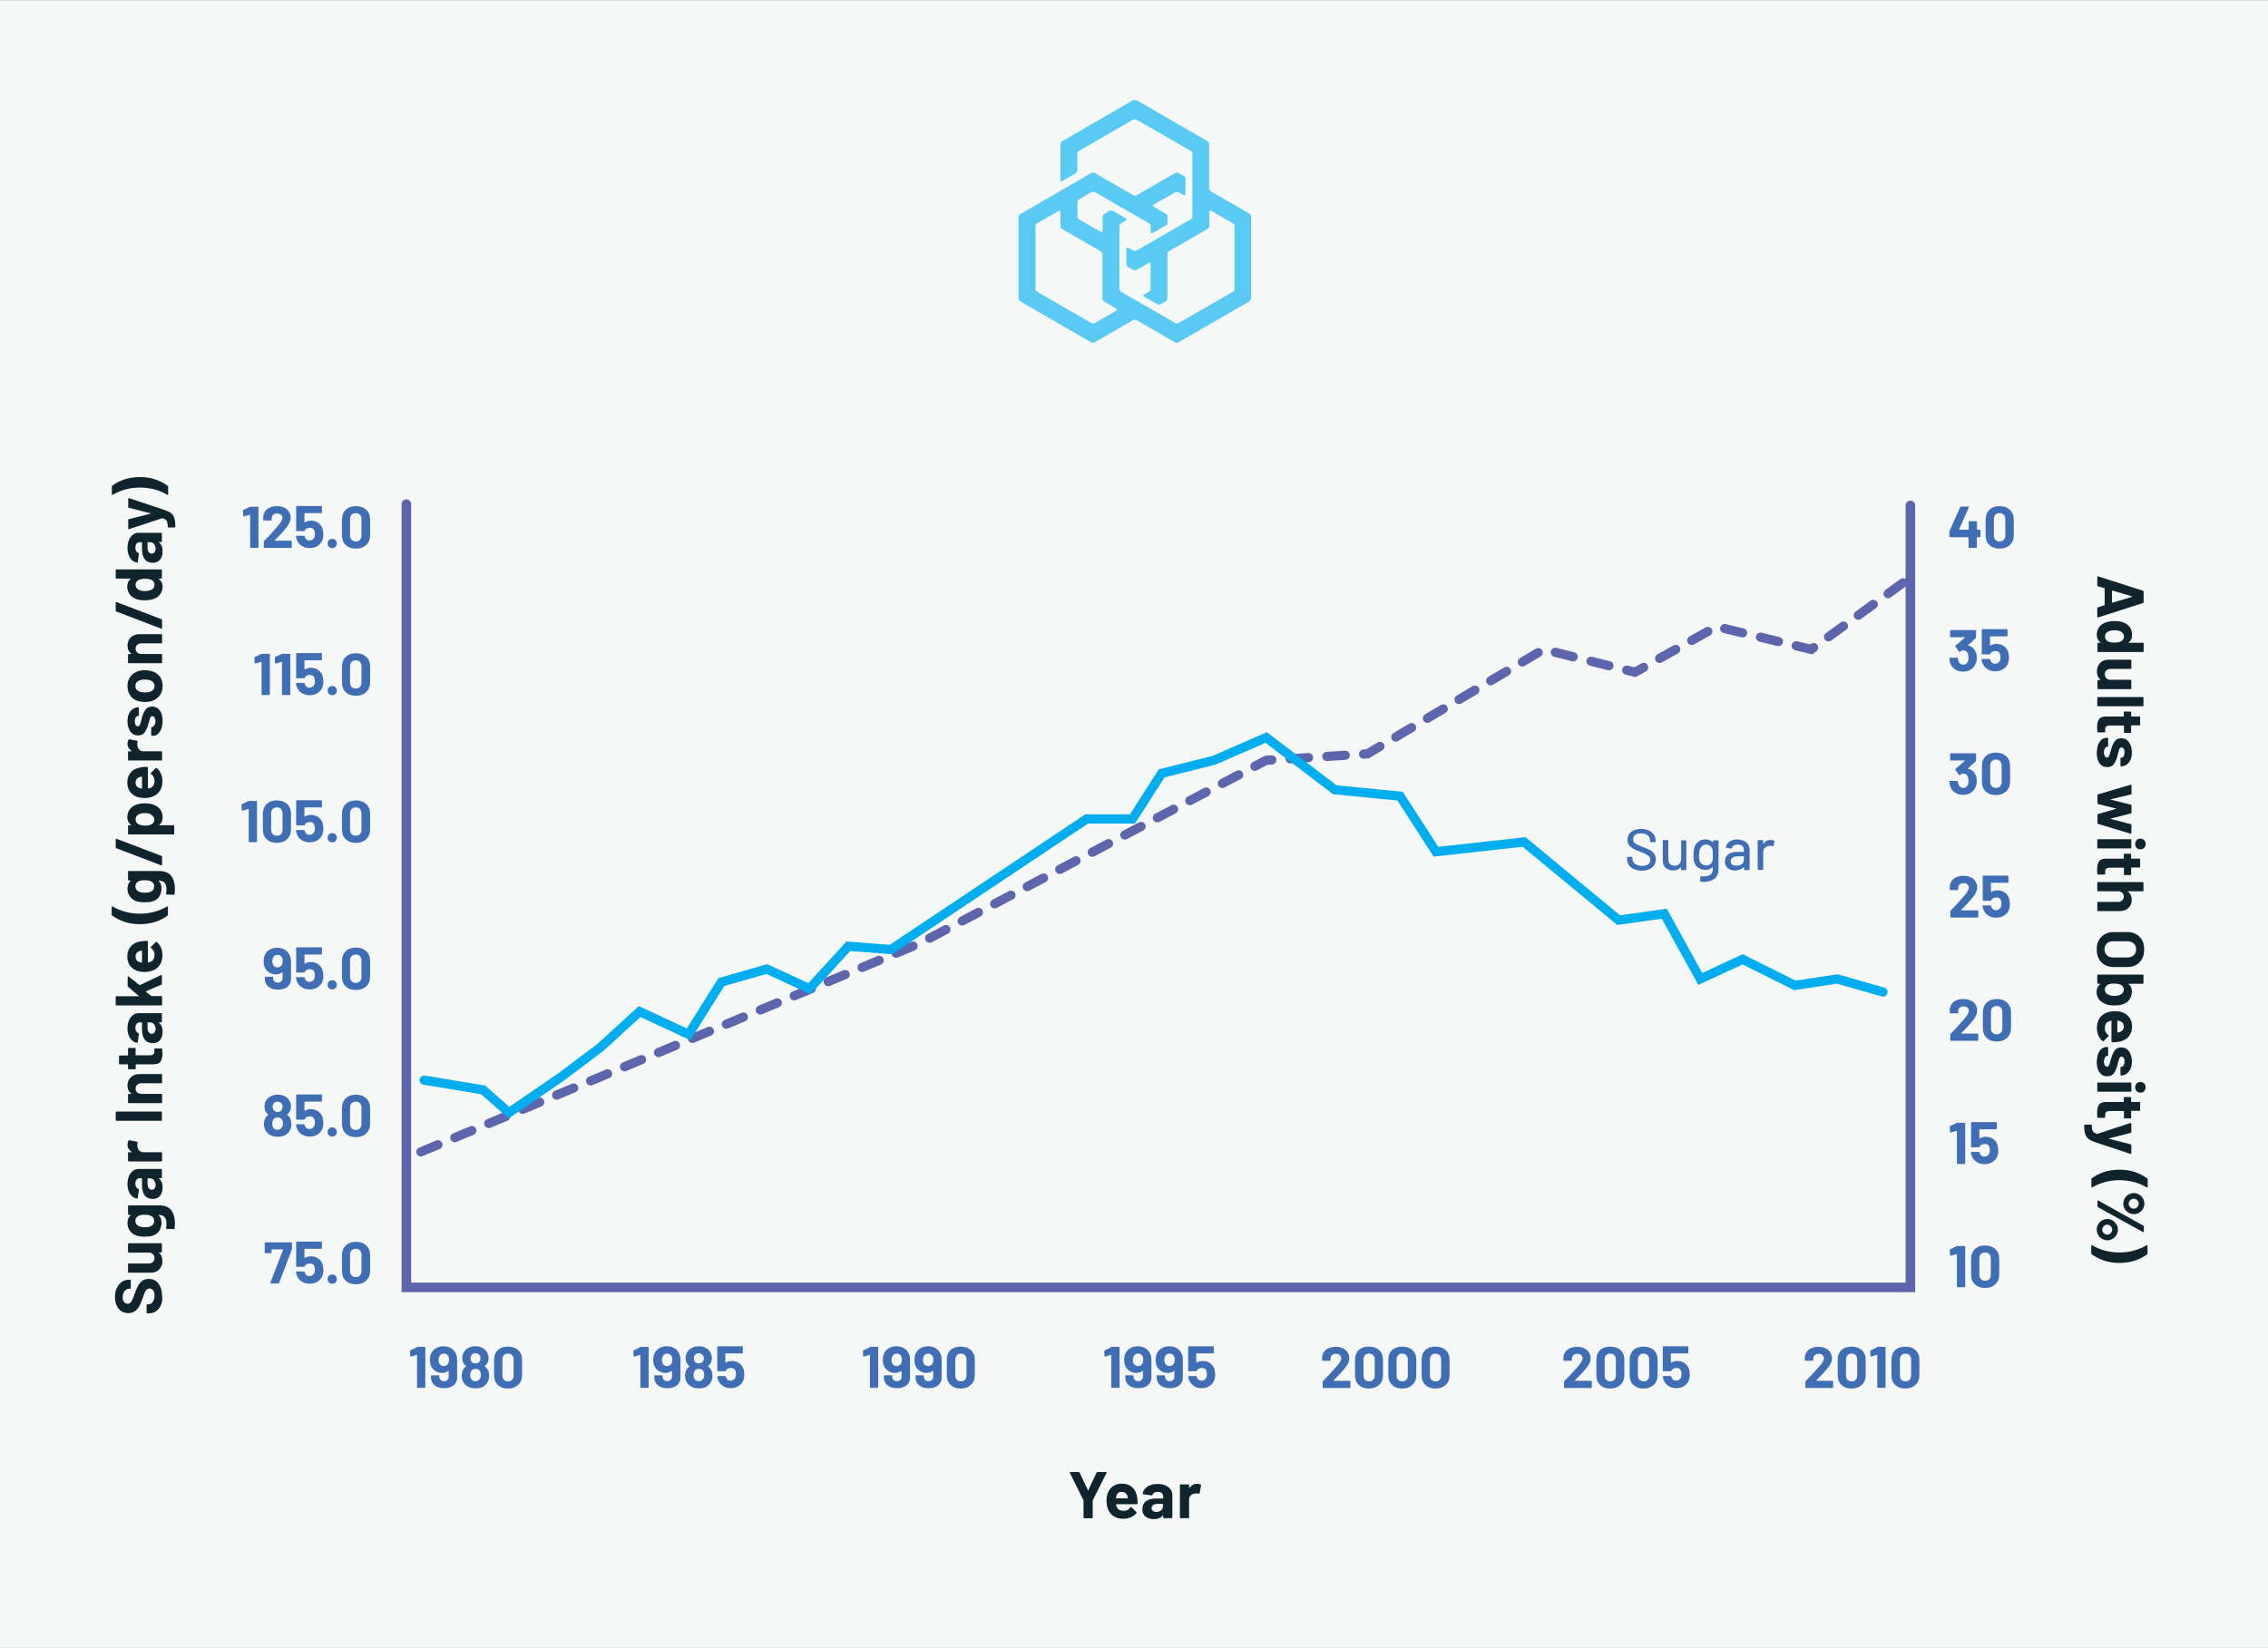 <?xml version="1.0" encoding="utf-8"?>
<!-- Generator: Adobe Illustrator 26.4.1, SVG Export Plug-In . SVG Version: 6.00 Build 0)  -->
<svg version="1.1" id="Layer_1" xmlns="http://www.w3.org/2000/svg" xmlns:xlink="http://www.w3.org/1999/xlink" x="0px" y="0px"
	 width="1232.9px" height="896px" viewBox="0 0 1232.9 896" style="enable-background:new 0 0 1232.9 896;" xml:space="preserve">
<rect x="0" y="0" width="1232.9" height="896" fill="#808080" stroke="none"/>
<style type="text/css">
	.st0{fill:#F6F7F7;}
	.st1{enable-background:new    ;}
	.st2{fill:#10242E;}
	.st3{fill:#58CAF4;}
	.st4{fill:none;stroke:#5D65AD;stroke-width:5.189;stroke-linecap:round;}
	.st5{fill:#406EB5;}
	.st6{fill:none;stroke:#5D65AD;stroke-width:5;stroke-linecap:round;stroke-dasharray:10;}
	.st7{fill:none;stroke:#00ADEE;stroke-width:5;stroke-linecap:round;stroke-miterlimit:10;}
</style>
<rect id="Rectangle_5_00000158738384313992668830000011474478201947097272_" x="0" y="0.1" class="st0" width="1232.9" height="895.9"/>
<g class="st1">
	<path class="st2" d="M87.5,709.6c-0.6,1.4-1.5,2.5-2.6,3.3c-1.1,0.8-2.5,1.2-4,1.2h-0.8c-0.1,0-0.2,0-0.3-0.1
		c-0.1-0.1-0.1-0.2-0.1-0.3v-4.1c0-0.1,0-0.2,0.1-0.3c0.1-0.1,0.2-0.1,0.3-0.1h0.5c1,0,1.8-0.4,2.4-1.3c0.7-0.9,1-2.1,1-3.6
		c0-1.3-0.3-2.2-0.8-2.8s-1.2-0.9-2-0.9c-0.6,0-1.1,0.2-1.5,0.6c-0.4,0.4-0.7,0.9-1,1.6c-0.3,0.7-0.7,1.7-1.2,3.2
		c-0.6,1.6-1.1,3-1.7,4.1c-0.6,1.1-1.4,2.1-2.4,2.8s-2.2,1.1-3.7,1.1c-1.4,0-2.7-0.4-3.8-1.1s-1.9-1.8-2.5-3.1
		c-0.6-1.3-0.9-2.8-0.9-4.6c0-1.8,0.3-3.4,1-4.9c0.6-1.4,1.6-2.5,2.7-3.3c1.2-0.8,2.5-1.2,4-1.2h0.5c0.1,0,0.2,0,0.3,0.1
		c0.1,0.1,0.1,0.2,0.1,0.3v4.1c0,0.1,0,0.2-0.1,0.3c-0.1,0.1-0.2,0.1-0.3,0.1h-0.3c-1,0-1.9,0.4-2.6,1.2c-0.7,0.8-1.1,2-1.1,3.4
		c0,1.1,0.2,2,0.7,2.6c0.5,0.6,1.1,1,2,1c0.6,0,1.1-0.2,1.5-0.6c0.4-0.4,0.8-0.9,1.1-1.7c0.3-0.7,0.8-1.9,1.3-3.4
		c0.6-1.7,1.2-3,1.7-4c0.5-1,1.2-1.8,2.1-2.6c0.9-0.8,2.2-1.2,3.7-1.2c2.3,0,4,0.8,5.3,2.5c1.3,1.7,2,3.9,2,6.7
		C88.4,706.5,88.1,708.1,87.5,709.6z"/>
	<path class="st2" d="M69.7,680.9c-0.1-0.1-0.1-0.2-0.1-0.3v-4.2c0-0.1,0-0.2,0.1-0.3s0.2-0.1,0.3-0.1h17.6c0.1,0,0.2,0,0.3,0.1
		s0.1,0.2,0.1,0.3v4.2c0,0.1,0,0.2-0.1,0.3s-0.2,0.1-0.3,0.1h-1.2c-0.1,0-0.1,0-0.1,0.1c0,0,0,0.1,0.1,0.1c1.3,1,1.9,2.4,1.9,4.5
		c0,1.8-0.6,3.3-1.7,4.5c-1.1,1.2-2.7,1.8-4.6,1.8H70c-0.1,0-0.2,0-0.3-0.1c-0.1-0.1-0.1-0.2-0.1-0.3v-4.2c0-0.1,0-0.2,0.1-0.3
		s0.2-0.1,0.3-0.1h10.8c1,0,1.7-0.3,2.3-0.8c0.6-0.5,0.9-1.2,0.9-2.1c0-0.8-0.2-1.5-0.7-2c-0.5-0.5-1.1-0.9-1.9-1H70
		C69.9,681,69.8,681,69.7,680.9z"/>
	<path class="st2" d="M69.7,660.3c-0.1-0.1-0.1-0.2-0.1-0.3v-4.2c0-0.1,0-0.2,0.1-0.3s0.2-0.1,0.3-0.1h16.4c3.1,0,5.4,0.9,6.7,2.7
		c1.3,1.8,2,4.1,2,7c0,0.8-0.1,1.8-0.2,2.8c0,0.2-0.2,0.4-0.5,0.4l-3.7-0.1c-0.3,0-0.4-0.2-0.4-0.5c0.1-0.9,0.2-1.7,0.2-2.4
		c0-1.5-0.3-2.7-1-3.5s-1.8-1.2-3.2-1.2c-0.1,0-0.1,0-0.1,0.1c0,0,0,0.1,0.1,0.1c1,0.9,1.5,2.2,1.5,4c0,1.6-0.4,3-1.1,4.3
		c-0.8,1.3-2,2.2-3.7,2.8c-1.1,0.4-2.5,0.5-4.3,0.5c-1.9,0-3.4-0.2-4.6-0.6c-1.5-0.5-2.6-1.4-3.5-2.6c-0.9-1.2-1.3-2.6-1.3-4.2
		c0-1.8,0.6-3.3,1.7-4.2c0,0,0.1-0.1,0.1-0.1c0,0-0.1-0.1-0.1-0.1H70C69.9,660.5,69.8,660.4,69.7,660.3z M78.7,660.5
		c-0.7,0-1.3,0-1.7,0.1c-0.4,0-0.8,0.1-1.2,0.3c-0.6,0.2-1.2,0.6-1.6,1.1c-0.4,0.5-0.6,1.1-0.6,1.9c0,0.7,0.2,1.3,0.6,1.8
		c0.4,0.5,0.9,0.9,1.6,1.1c0.7,0.3,1.7,0.5,2.9,0.5c1.3,0,2.3-0.1,2.9-0.4c0.6-0.2,1.2-0.6,1.6-1.1c0.4-0.5,0.6-1.2,0.6-1.9
		c0-0.8-0.2-1.4-0.6-1.9c-0.4-0.5-0.9-0.9-1.5-1C80.9,660.6,80,660.5,78.7,660.5z"/>
	<path class="st2" d="M70.1,639.5c0.5-1.2,1.3-2.2,2.2-2.9c0.9-0.7,2-1,3.1-1h12.2c0.1,0,0.2,0,0.3,0.1c0.1,0.1,0.1,0.2,0.1,0.3v4.2
		c0,0.1,0,0.2-0.1,0.3s-0.2,0.1-0.3,0.1h-1.2c-0.1,0-0.1,0-0.1,0.1c0,0,0,0.1,0.1,0.1c1.3,1,2,2.6,2,4.9c0,1.9-0.5,3.4-1.4,4.5
		s-2.3,1.7-4,1.7c-1.8,0-3.3-0.6-4.3-1.9c-1-1.3-1.5-3.1-1.5-5.5v-3.7c0-0.1-0.1-0.2-0.2-0.2h-0.8c-0.8,0-1.4,0.2-1.9,0.7
		c-0.4,0.5-0.7,1.2-0.7,2.2c0,0.7,0.1,1.4,0.4,1.9c0.3,0.5,0.6,0.8,1.1,1c0.3,0.1,0.4,0.2,0.4,0.5l-0.6,4.4c0,0.3-0.2,0.4-0.3,0.4
		c-1-0.1-1.9-0.5-2.7-1.2c-0.8-0.7-1.5-1.6-1.9-2.8c-0.5-1.2-0.7-2.5-0.7-3.9C69.3,642.1,69.6,640.8,70.1,639.5z M83.8,641.8
		c-0.6-0.7-1.3-1.1-2.1-1.1h-1.3c-0.1,0-0.2,0.1-0.2,0.2v2.6c0,1.1,0.2,1.9,0.6,2.5c0.4,0.6,1,0.9,1.7,0.9c0.6,0,1.2-0.2,1.5-0.7
		c0.4-0.5,0.6-1.1,0.6-1.8C84.6,643.4,84.3,642.5,83.8,641.8z"/>
	<path class="st2" d="M69.9,620.2c0.1-0.2,0.3-0.3,0.5-0.2l4.1,0.8c0.3,0,0.4,0.2,0.3,0.5c-0.1,0.4-0.2,0.8-0.2,1.3
		c0,0.2,0,0.5,0.1,0.8c0.1,0.9,0.4,1.6,1,2.2c0.6,0.6,1.3,0.9,2.2,0.9h9.8c0.1,0,0.2,0,0.3,0.1s0.1,0.2,0.1,0.3v4.2
		c0,0.1,0,0.2-0.1,0.3s-0.2,0.1-0.3,0.1H70c-0.1,0-0.2,0-0.3-0.1s-0.1-0.2-0.1-0.3v-4.2c0-0.1,0-0.2,0.1-0.3s0.2-0.1,0.3-0.1h1.4
		c0.1,0,0.1,0,0.1-0.1c0,0,0-0.1,0-0.1c-1.4-1-2.2-2.3-2.2-4C69.4,621.4,69.5,620.7,69.9,620.2z"/>
	<path class="st2" d="M88,609.3c-0.1,0.1-0.2,0.1-0.3,0.1H63.3c-0.1,0-0.2,0-0.3-0.1c-0.1-0.1-0.1-0.2-0.1-0.3v-4.2
		c0-0.1,0-0.2,0.1-0.3c0.1-0.1,0.2-0.1,0.3-0.1h24.3c0.1,0,0.2,0,0.3,0.1s0.1,0.2,0.1,0.3v4.2C88.1,609.2,88.1,609.3,88,609.3z"/>
	<path class="st2" d="M71.1,585.8c1.2-1.2,2.8-1.8,4.8-1.8h11.8c0.1,0,0.2,0,0.3,0.1s0.1,0.2,0.1,0.3v4.2c0,0.1,0,0.2-0.1,0.3
		s-0.2,0.1-0.3,0.1H76.9c-1,0-1.7,0.3-2.3,0.8c-0.6,0.5-0.9,1.3-0.9,2.1c0,0.9,0.3,1.6,0.9,2.1c0.6,0.5,1.4,0.8,2.3,0.8h10.8
		c0.1,0,0.2,0,0.3,0.1s0.1,0.2,0.1,0.3v4.2c0,0.1,0,0.2-0.1,0.3s-0.2,0.1-0.3,0.1H70c-0.1,0-0.2,0-0.3-0.1s-0.1-0.2-0.1-0.3v-4.2
		c0-0.1,0-0.2,0.1-0.3s0.2-0.1,0.3-0.1h1.3c0.1,0,0.1,0,0.1-0.1c0,0,0-0.1,0-0.1c-1.4-1-2.1-2.4-2.1-4.4
		C69.3,588.5,69.9,586.9,71.1,585.8z"/>
	<path class="st2" d="M73.6,569.8c0.1,0.1,0.1,0.2,0.1,0.3v3.5c0,0.1,0.1,0.2,0.2,0.2h7.6c0.8,0,1.4-0.2,1.8-0.5
		c0.4-0.3,0.6-0.8,0.6-1.6v-1.2c0-0.1,0-0.2,0.1-0.3c0.1-0.1,0.2-0.1,0.3-0.1h3.4c0.3,0,0.4,0.1,0.5,0.4c0,1,0.1,1.7,0.1,2.2
		c0,2-0.3,3.5-1,4.5s-1.9,1.5-3.7,1.5h-9.6c-0.1,0-0.2,0.1-0.2,0.2v2.1c0,0.1,0,0.2-0.1,0.3c-0.1,0.1-0.2,0.1-0.3,0.1H70
		c-0.1,0-0.2,0-0.3-0.1c-0.1-0.1-0.1-0.2-0.1-0.3v-2.1c0-0.1-0.1-0.2-0.2-0.2h-4.3c-0.1,0-0.2,0-0.3-0.1c-0.1-0.1-0.1-0.2-0.1-0.3
		v-4c0-0.1,0-0.2,0.1-0.3c0.1-0.1,0.2-0.1,0.3-0.1h4.3c0.1,0,0.2-0.1,0.2-0.2v-3.5c0-0.1,0-0.2,0.1-0.3s0.2-0.1,0.3-0.1h3.2
		C73.4,569.6,73.5,569.7,73.6,569.8z"/>
	<path class="st2" d="M70.1,554.8c0.5-1.2,1.3-2.2,2.2-2.9c0.9-0.7,2-1,3.1-1h12.2c0.1,0,0.2,0,0.3,0.1c0.1,0.1,0.1,0.2,0.1,0.3v4.2
		c0,0.1,0,0.2-0.1,0.3c-0.1,0.1-0.2,0.1-0.3,0.1h-1.2c-0.1,0-0.1,0-0.1,0.1c0,0,0,0.1,0.1,0.1c1.3,1,2,2.6,2,4.9
		c0,1.9-0.5,3.4-1.4,4.5c-0.9,1.2-2.3,1.7-4,1.7c-1.8,0-3.3-0.6-4.3-1.9c-1-1.3-1.5-3.1-1.5-5.5v-3.7c0-0.1-0.1-0.2-0.2-0.2h-0.8
		c-0.8,0-1.4,0.2-1.9,0.7c-0.4,0.5-0.7,1.2-0.7,2.2c0,0.7,0.1,1.4,0.4,1.9c0.3,0.5,0.6,0.8,1.1,1c0.3,0.1,0.4,0.2,0.4,0.5l-0.6,4.4
		c0,0.3-0.2,0.4-0.3,0.4c-1-0.1-1.9-0.5-2.7-1.2c-0.8-0.7-1.5-1.6-1.9-2.8c-0.5-1.2-0.7-2.5-0.7-3.9C69.3,557.4,69.6,556,70.1,554.8
		z M83.8,557c-0.6-0.7-1.3-1.1-2.1-1.1h-1.3c-0.1,0-0.2,0.1-0.2,0.2v2.6c0,1.1,0.2,1.9,0.6,2.5s1,0.9,1.7,0.9c0.6,0,1.2-0.2,1.5-0.7
		s0.6-1.1,0.6-1.8C84.6,558.6,84.3,557.7,83.8,557z"/>
	<path class="st2" d="M88,546.6c-0.1,0.1-0.2,0.1-0.3,0.1H63.3c-0.1,0-0.2,0-0.3-0.1c-0.1-0.1-0.1-0.2-0.1-0.3v-4.2
		c0-0.1,0-0.2,0.1-0.3c0.1-0.1,0.2-0.1,0.3-0.1h12.1c0.1,0,0.1,0,0.1-0.1c0,0,0-0.1-0.1-0.1l-5.7-4.9c-0.2-0.2-0.3-0.3-0.3-0.5v-4.8
		c0-0.2,0.1-0.4,0.3-0.4c0.1,0,0.2,0,0.3,0.1l5.8,4.6c0.1,0,0.2,0.1,0.3,0l11.4-5.4c0.1,0,0.2-0.1,0.2-0.1c0.2,0,0.3,0.1,0.3,0.4
		v4.4c0,0.2-0.1,0.4-0.3,0.5l-8.4,3.6c0,0-0.1,0.1-0.1,0.1c0,0.1,0,0.1,0.1,0.1l2.9,2.3c0.1,0,0.2,0.1,0.2,0.1h5.3
		c0.1,0,0.2,0,0.3,0.1s0.1,0.2,0.1,0.3v4.2C88.1,546.4,88.1,546.5,88,546.6z"/>
	<path class="st2" d="M80,511.6c0.3,0,0.4,0.2,0.4,0.5v11.1c0,0.1,0.1,0.2,0.2,0.1c0.5-0.1,1-0.2,1.4-0.4c1.3-0.6,2-1.9,2-3.8
		c0-1.5-0.6-2.7-1.9-3.6c-0.1-0.1-0.2-0.2-0.2-0.3c0-0.1,0-0.2,0.1-0.3l2.6-2.6c0.1-0.1,0.2-0.2,0.3-0.2c0,0,0.1,0,0.3,0.1
		c1,0.8,1.7,1.8,2.3,3.1c0.5,1.2,0.8,2.6,0.8,4.1c0,2.1-0.5,3.8-1.4,5.2c-0.9,1.4-2.2,2.5-3.9,3.1c-1.2,0.5-2.8,0.8-4.7,0.8
		c-1.3,0-2.5-0.2-3.5-0.5c-1.7-0.6-3.1-1.5-4.1-2.9c-1-1.4-1.5-3-1.5-4.9c0-2.4,0.7-4.3,2.1-5.8c1.4-1.5,3.3-2.3,5.6-2.6
		C77.9,511.6,78.9,511.6,80,511.6z M75.8,523.1c0.3,0.1,0.7,0.2,1.2,0.3c0.1,0,0.2-0.1,0.2-0.2V517c0-0.1-0.1-0.2-0.2-0.1
		c-0.7,0.1-1,0.2-1,0.2c-0.7,0.2-1.3,0.6-1.7,1.1c-0.4,0.5-0.6,1.2-0.6,2C73.7,521.7,74.4,522.6,75.8,523.1z"/>
	<path class="st2" d="M91.1,497.8c-1.8,1.4-4,2.5-6.5,3.4c-2.5,0.8-5.3,1.3-8.5,1.3c-3.1,0-6-0.4-8.5-1.3c-2.6-0.9-4.7-2-6.6-3.4
		c-0.2-0.1-0.3-0.3-0.3-0.5v-4.1c0-0.2,0-0.3,0.1-0.3c0.1-0.1,0.2-0.1,0.4,0c4.5,2.6,9.4,3.9,14.8,3.9c5.4,0,10.3-1.3,14.8-3.9
		c0.1,0,0.2-0.1,0.2-0.1c0.2,0,0.3,0.1,0.3,0.4v4.1C91.4,497.5,91.3,497.7,91.1,497.8z"/>
	<path class="st2" d="M69.7,478.5c-0.1-0.1-0.1-0.2-0.1-0.3V474c0-0.1,0-0.2,0.1-0.3c0.1-0.1,0.2-0.1,0.3-0.1h16.4
		c3.1,0,5.4,0.9,6.7,2.7c1.3,1.8,2,4.1,2,7c0,0.8-0.1,1.8-0.2,2.8c0,0.2-0.2,0.4-0.5,0.4l-3.7-0.1c-0.3,0-0.4-0.2-0.4-0.5
		c0.1-0.9,0.2-1.7,0.2-2.4c0-1.5-0.3-2.7-1-3.5s-1.8-1.2-3.2-1.2c-0.1,0-0.1,0-0.1,0.1c0,0,0,0.1,0.1,0.1c1,0.9,1.5,2.2,1.5,4
		c0,1.6-0.4,3-1.1,4.3c-0.8,1.3-2,2.2-3.7,2.8c-1.1,0.4-2.5,0.5-4.3,0.5c-1.9,0-3.4-0.2-4.6-0.6c-1.5-0.5-2.6-1.4-3.5-2.6
		s-1.3-2.6-1.3-4.2c0-1.8,0.6-3.3,1.7-4.2c0,0,0.1-0.1,0.1-0.1c0,0-0.1-0.1-0.1-0.1H70C69.9,478.6,69.8,478.6,69.7,478.5z
		 M78.7,478.6c-0.7,0-1.3,0-1.7,0.1c-0.4,0-0.8,0.1-1.2,0.3c-0.6,0.2-1.2,0.6-1.6,1.1c-0.4,0.5-0.6,1.1-0.6,1.9
		c0,0.7,0.2,1.3,0.6,1.8c0.4,0.5,0.9,0.9,1.6,1.1c0.7,0.3,1.7,0.5,2.9,0.5c1.3,0,2.3-0.1,2.9-0.4c0.6-0.2,1.2-0.6,1.6-1.1
		c0.4-0.5,0.6-1.2,0.6-1.9c0-0.8-0.2-1.4-0.6-1.9c-0.4-0.5-0.9-0.9-1.5-1C80.9,478.7,80,478.6,78.7,478.6z"/>
	<path class="st2" d="M87.6,470.5l-24.4-9.3c-0.2-0.1-0.3-0.2-0.3-0.5v-4.2c0-0.4,0.2-0.5,0.5-0.4l24.4,9.3c0.2,0.1,0.3,0.2,0.3,0.5
		v4.2C88.1,470.5,87.9,470.7,87.6,470.5z"/>
	<path class="st2" d="M78.9,436.8c1.7,0,3.2,0.2,4.5,0.7c1.5,0.6,2.8,1.4,3.7,2.6c0.9,1.2,1.3,2.7,1.3,4.4c0,1.7-0.6,3.1-1.8,4
		c-0.1,0-0.1,0.1-0.1,0.1c0,0,0.1,0.1,0.1,0.1h7.7c0.1,0,0.2,0,0.3,0.1c0.1,0.1,0.1,0.2,0.1,0.3v4.2c0,0.1,0,0.2-0.1,0.3
		c-0.1,0.1-0.2,0.1-0.3,0.1H70c-0.1,0-0.2,0-0.3-0.1c-0.1-0.1-0.1-0.2-0.1-0.3v-4.2c0-0.1,0-0.2,0.1-0.3s0.2-0.1,0.3-0.1h1.2
		c0.1,0,0.1,0,0.1-0.1c0,0,0-0.1-0.1-0.1c-1.3-1-2-2.4-2-4.2c0-1.7,0.5-3.1,1.4-4.3c0.9-1.2,2.2-2.1,3.9-2.6
		C75.8,437,77.2,436.8,78.9,436.8z M78.8,442.1c-1.5,0-2.7,0.3-3.6,0.8c-1,0.6-1.5,1.4-1.5,2.7c0,1.1,0.5,1.9,1.5,2.5
		c0.9,0.5,2.1,0.8,3.6,0.8c1.6,0,2.9-0.3,3.7-0.8c1-0.6,1.4-1.4,1.4-2.4s-0.5-1.9-1.4-2.5C81.7,442.4,80.4,442.1,78.8,442.1z"/>
	<path class="st2" d="M80,417c0.3,0,0.4,0.2,0.4,0.5v11.1c0,0.1,0.1,0.2,0.2,0.1c0.5-0.1,1-0.2,1.4-0.4c1.3-0.6,2-1.9,2-3.8
		c0-1.5-0.6-2.7-1.9-3.6c-0.1-0.1-0.2-0.2-0.2-0.3c0-0.1,0-0.2,0.1-0.3l2.6-2.6c0.1-0.1,0.2-0.2,0.3-0.2c0,0,0.1,0,0.3,0.1
		c1,0.8,1.7,1.8,2.3,3.1c0.5,1.2,0.8,2.6,0.8,4.1c0,2.1-0.5,3.8-1.4,5.2c-0.9,1.4-2.2,2.5-3.9,3.1c-1.2,0.5-2.8,0.8-4.7,0.8
		c-1.3,0-2.5-0.2-3.5-0.5c-1.7-0.6-3.1-1.5-4.1-2.9c-1-1.4-1.5-3-1.5-4.9c0-2.4,0.7-4.3,2.1-5.8c1.4-1.5,3.3-2.3,5.6-2.6
		C77.9,417,78.9,416.9,80,417z M75.8,428.5c0.3,0.1,0.7,0.2,1.2,0.3c0.1,0,0.2-0.1,0.2-0.2v-6.2c0-0.1-0.1-0.2-0.2-0.1
		c-0.7,0.1-1,0.2-1,0.2c-0.7,0.2-1.3,0.6-1.7,1.1c-0.4,0.5-0.6,1.2-0.6,2C73.7,427,74.4,428,75.8,428.5z"/>
	<path class="st2" d="M69.9,402.2c0.1-0.2,0.3-0.3,0.5-0.2l4.1,0.8c0.3,0,0.4,0.2,0.3,0.5c-0.1,0.4-0.2,0.8-0.2,1.3
		c0,0.2,0,0.5,0.1,0.8c0.1,0.9,0.4,1.6,1,2.2c0.6,0.6,1.3,0.9,2.2,0.9h9.8c0.1,0,0.2,0,0.3,0.1s0.1,0.2,0.1,0.3v4.2
		c0,0.1,0,0.2-0.1,0.3c-0.1,0.1-0.2,0.1-0.3,0.1H70c-0.1,0-0.2,0-0.3-0.1c-0.1-0.1-0.1-0.2-0.1-0.3v-4.2c0-0.1,0-0.2,0.1-0.3
		s0.2-0.1,0.3-0.1h1.4c0.1,0,0.1,0,0.1-0.1c0,0,0-0.1,0-0.1c-1.4-1-2.2-2.3-2.2-4C69.4,403.4,69.5,402.7,69.9,402.2z"/>
	<path class="st2" d="M87.7,396.3c-0.5,1.2-1.1,2.1-1.9,2.8c-0.8,0.7-1.7,1-2.8,1h-0.4c-0.1,0-0.2,0-0.3-0.1
		c-0.1-0.1-0.1-0.2-0.1-0.3v-4c0-0.1,0-0.2,0.1-0.3c0.1-0.1,0.2-0.1,0.3-0.1h0c0.5,0,1-0.3,1.3-0.9c0.4-0.6,0.6-1.3,0.6-2.2
		c0-0.8-0.2-1.5-0.5-2c-0.3-0.5-0.7-0.8-1.2-0.8c-0.4,0-0.8,0.2-1,0.6c-0.2,0.4-0.4,1.1-0.7,2.1c-0.3,1.1-0.6,2-0.8,2.7
		c-0.5,1.5-1.2,2.8-1.9,3.7c-0.8,0.9-1.9,1.4-3.3,1.4c-1.8,0-3.2-0.7-4.2-2.1c-1-1.4-1.6-3.2-1.6-5.5c0-1.5,0.2-2.9,0.7-4
		c0.5-1.2,1.2-2,2.1-2.7c0.9-0.6,1.9-1,3-1c0.1,0,0.2,0,0.3,0.1c0.1,0.1,0.1,0.2,0.1,0.3v3.9c0,0.1,0,0.2-0.1,0.3
		c-0.1,0.1-0.2,0.1-0.3,0.1c-0.5,0-1,0.3-1.3,0.8c-0.4,0.5-0.5,1.3-0.5,2.1c0,0.8,0.1,1.4,0.4,1.9c0.3,0.5,0.7,0.8,1.2,0.8
		c0.5,0,0.8-0.2,1.1-0.7c0.2-0.5,0.5-1.3,0.8-2.5c0.1-0.3,0.2-0.6,0.2-0.9c0.1-0.3,0.2-0.7,0.3-1.1c0.5-1.7,1.2-3,1.9-4
		c0.8-1,1.9-1.5,3.5-1.5c1.8,0,3.2,0.7,4.2,2.1c1,1.4,1.5,3.3,1.5,5.7C88.4,393.7,88.1,395.1,87.7,396.3z"/>
	<path class="st2" d="M86.8,378.2c-1.1,1.4-2.5,2.4-4.3,3c-1.1,0.3-2.4,0.5-3.7,0.5c-1.4,0-2.7-0.2-3.8-0.5c-1.8-0.6-3.2-1.5-4.2-3
		s-1.5-3.2-1.5-5.2c0-2,0.5-3.6,1.5-5c1-1.4,2.4-2.4,4.2-3c1.2-0.4,2.5-0.6,3.8-0.6c1.3,0,2.5,0.2,3.6,0.5c1.9,0.5,3.3,1.5,4.4,2.9
		c1.1,1.4,1.6,3.1,1.6,5.2S87.9,376.8,86.8,378.2z M83.3,371c-0.5-0.6-1.1-0.9-2-1.2c-0.8-0.2-1.6-0.3-2.5-0.3c-1,0-1.9,0.1-2.6,0.3
		c-0.8,0.3-1.5,0.7-1.9,1.2c-0.5,0.6-0.7,1.2-0.7,2c0,0.8,0.2,1.5,0.7,2s1.1,0.9,1.9,1.2c0.6,0.2,1.4,0.3,2.6,0.3
		c1.1,0,1.9-0.1,2.5-0.3c0.8-0.2,1.5-0.6,2-1.2c0.5-0.6,0.7-1.3,0.7-2.1C84,372.2,83.8,371.5,83.3,371z"/>
	<path class="st2" d="M71.1,346.6c1.2-1.2,2.8-1.8,4.8-1.8h11.8c0.1,0,0.2,0,0.3,0.1s0.1,0.2,0.1,0.3v4.2c0,0.1,0,0.2-0.1,0.3
		c-0.1,0.1-0.2,0.1-0.3,0.1H76.9c-1,0-1.7,0.3-2.3,0.8c-0.6,0.5-0.9,1.3-0.9,2.1c0,0.9,0.3,1.6,0.9,2.1c0.6,0.5,1.4,0.8,2.3,0.8
		h10.8c0.1,0,0.2,0,0.3,0.1s0.1,0.2,0.1,0.3v4.2c0,0.1,0,0.2-0.1,0.3c-0.1,0.1-0.2,0.1-0.3,0.1H70c-0.1,0-0.2,0-0.3-0.1
		c-0.1-0.1-0.1-0.2-0.1-0.3v-4.2c0-0.1,0-0.2,0.1-0.3s0.2-0.1,0.3-0.1h1.3c0.1,0,0.1,0,0.1-0.1c0,0,0-0.1,0-0.1
		c-1.4-1-2.1-2.4-2.1-4.4C69.3,349.3,69.9,347.7,71.1,346.6z"/>
	<path class="st2" d="M87.6,341.8l-24.4-9.3c-0.2-0.1-0.3-0.2-0.3-0.5v-4.2c0-0.4,0.2-0.5,0.5-0.4l24.4,9.3c0.2,0.1,0.3,0.2,0.3,0.5
		v4.2C88.1,341.8,87.9,341.9,87.6,341.8z"/>
	<path class="st2" d="M63,314.5c-0.1-0.1-0.1-0.2-0.1-0.3V310c0-0.1,0-0.2,0.1-0.3c0.1-0.1,0.2-0.1,0.3-0.1h24.3
		c0.1,0,0.2,0,0.3,0.1c0.1,0.1,0.1,0.2,0.1,0.3v4.2c0,0.1,0,0.2-0.1,0.3c-0.1,0.1-0.2,0.1-0.3,0.1h-1.2c-0.1,0-0.1,0-0.1,0.1
		c0,0,0,0.1,0.1,0.1c1.3,1,2,2.4,2,4.1c0,1.7-0.5,3.1-1.4,4.3c-0.9,1.2-2.2,2.1-3.9,2.6c-1.2,0.4-2.7,0.6-4.4,0.6
		c-1.7,0-3.2-0.2-4.5-0.6c-1.5-0.6-2.8-1.4-3.7-2.6c-0.9-1.2-1.3-2.7-1.3-4.4c0-1.7,0.6-3.1,1.8-4c0.1,0,0.1-0.1,0.1-0.1
		c0,0-0.1-0.1-0.1-0.1h-7.7C63.2,314.6,63.1,314.6,63,314.5z M78.9,314.7c-1.6,0-2.9,0.3-3.8,0.8c-0.9,0.6-1.4,1.4-1.4,2.4
		c0,1.1,0.5,2,1.4,2.6c0.9,0.6,2.2,0.9,3.8,0.9c1.4,0,2.6-0.3,3.6-0.8c1-0.6,1.5-1.5,1.5-2.7c0-1.1-0.5-1.9-1.5-2.5
		C81.6,314.9,80.4,314.7,78.9,314.7z"/>
	<path class="st2" d="M70.1,293.6c0.5-1.2,1.3-2.2,2.2-2.9c0.9-0.7,2-1,3.1-1h12.2c0.1,0,0.2,0,0.3,0.1c0.1,0.1,0.1,0.2,0.1,0.3v4.2
		c0,0.1,0,0.2-0.1,0.3c-0.1,0.1-0.2,0.1-0.3,0.1h-1.2c-0.1,0-0.1,0-0.1,0.1c0,0,0,0.1,0.1,0.1c1.3,1,2,2.6,2,4.9
		c0,1.9-0.5,3.4-1.4,4.5s-2.3,1.7-4,1.7c-1.8,0-3.3-0.6-4.3-1.9c-1-1.3-1.5-3.1-1.5-5.5V295c0-0.1-0.1-0.2-0.2-0.2h-0.8
		c-0.8,0-1.4,0.2-1.9,0.7c-0.4,0.5-0.7,1.2-0.7,2.2c0,0.7,0.1,1.4,0.4,1.9c0.3,0.5,0.6,0.8,1.1,1c0.3,0.1,0.4,0.2,0.4,0.5l-0.6,4.4
		c0,0.3-0.2,0.4-0.3,0.4c-1-0.1-1.9-0.5-2.7-1.2c-0.8-0.7-1.5-1.6-1.9-2.8c-0.5-1.2-0.7-2.5-0.7-3.9
		C69.3,296.2,69.6,294.8,70.1,293.6z M83.8,295.9c-0.6-0.7-1.3-1.1-2.1-1.1h-1.3c-0.1,0-0.2,0.1-0.2,0.2v2.6c0,1.1,0.2,1.9,0.6,2.5
		c0.4,0.6,1,0.9,1.7,0.9c0.6,0,1.2-0.2,1.5-0.7s0.6-1.1,0.6-1.8C84.6,297.5,84.3,296.6,83.8,295.9z"/>
	<path class="st2" d="M95.2,286.7c-0.1,0-0.2,0.1-0.3,0.1h-3.3c-0.1,0-0.2,0-0.3-0.1c-0.1-0.1-0.1-0.2-0.1-0.3c0-1-0.1-1.8-0.3-2.4
		c-0.1-0.6-0.4-1.1-0.8-1.4c-0.4-0.3-1-0.6-1.8-0.8c0,0-0.1,0-0.2,0l-17.9,5.9c0,0-0.1,0-0.2,0c-0.2,0-0.3-0.1-0.3-0.4v-4.5
		c0-0.3,0.1-0.4,0.4-0.5l11.7-3c0.1,0,0.1-0.1,0.1-0.1c0,0,0-0.1-0.1-0.1l-11.7-3c-0.2-0.1-0.4-0.2-0.4-0.5v-4.4
		c0-0.1,0-0.2,0.1-0.3c0.1-0.1,0.2-0.1,0.4,0l18.7,6.2c1.8,0.6,3.1,1.2,3.9,1.8c0.9,0.6,1.5,1.5,1.9,2.6c0.4,1.1,0.6,2.7,0.6,4.8
		v0.3C95.3,286.6,95.2,286.7,95.2,286.7z"/>
	<path class="st2" d="M61,264.1c1.8-1.4,4-2.5,6.5-3.4c2.5-0.8,5.4-1.3,8.5-1.3c3.1,0,6,0.4,8.5,1.3c2.5,0.9,4.7,2,6.6,3.4
		c0.2,0.1,0.3,0.3,0.3,0.5v4.1c0,0.2,0,0.3-0.1,0.3c-0.1,0.1-0.2,0.1-0.4,0c-4.4-2.6-9.4-3.9-14.8-3.9c-5.4,0-10.3,1.3-14.8,3.9
		c-0.1,0-0.2,0.1-0.2,0.1c-0.2,0-0.3-0.1-0.3-0.4v-4.1C60.8,264.4,60.9,264.2,61,264.1z"/>
</g>
<g class="st1">
	<path class="st2" d="M1140.5,330.2l3.5-1.1c0.1,0,0.1-0.1,0.1-0.2v-8.9c0-0.1,0-0.1-0.1-0.2l-3.5-1c-0.2-0.1-0.4-0.2-0.4-0.5v-4.6
		c0-0.1,0-0.3,0.1-0.3c0.1-0.1,0.2-0.1,0.4,0l24.3,7.8c0.2,0.1,0.4,0.2,0.4,0.5v5.7c0,0.2-0.1,0.4-0.4,0.5l-24.3,7.8
		c0,0-0.1,0-0.2,0c-0.2,0-0.3-0.1-0.3-0.4v-4.6C1140.1,330.4,1140.2,330.3,1140.5,330.2z M1148.1,321.3v6.3c0,0.1,0.1,0.2,0.2,0.1
		l10.7-3.2c0.1,0,0.1-0.1,0.1-0.1c0,0-0.1-0.1-0.1-0.1l-10.7-3.2C1148.1,321.2,1148.1,321.2,1148.1,321.3z"/>
	<path class="st2" d="M1165.2,349.6c0.1,0.1,0.1,0.2,0.1,0.3v4.2c0,0.1,0,0.2-0.1,0.3c-0.1,0.1-0.2,0.1-0.3,0.1h-24.3
		c-0.1,0-0.2,0-0.3-0.1c-0.1-0.1-0.1-0.2-0.1-0.3v-4.2c0-0.1,0-0.2,0.1-0.3c0.1-0.1,0.2-0.1,0.3-0.1h1.2c0.1,0,0.1,0,0.1-0.1
		c0,0,0-0.1-0.1-0.1c-1.3-1-2-2.4-2-4.1c0-1.7,0.5-3.1,1.4-4.3c0.9-1.2,2.2-2.1,3.9-2.6c1.2-0.4,2.7-0.6,4.4-0.6
		c1.7,0,3.2,0.2,4.5,0.6c1.5,0.6,2.8,1.4,3.7,2.6c0.9,1.2,1.3,2.7,1.3,4.4c0,1.7-0.6,3.1-1.8,4c-0.1,0-0.1,0.1-0.1,0.1
		c0,0,0.1,0.1,0.1,0.1h7.7C1165,349.4,1165.1,349.5,1165.2,349.6z M1149.4,349.4c1.6,0,2.9-0.3,3.8-0.8c0.9-0.6,1.4-1.4,1.4-2.4
		c0-1.1-0.5-2-1.4-2.6c-0.9-0.6-2.2-0.9-3.8-0.9c-1.4,0-2.6,0.3-3.6,0.8c-1,0.6-1.5,1.5-1.5,2.7c0,1.1,0.5,1.9,1.5,2.5
		C1146.6,349.2,1147.8,349.4,1149.4,349.4z"/>
	<path class="st2" d="M1158.5,369.8c0.1,0.1,0.1,0.2,0.1,0.3v4.2c0,0.1,0,0.2-0.1,0.3c-0.1,0.1-0.2,0.1-0.3,0.1h-17.6
		c-0.1,0-0.2,0-0.3-0.1c-0.1-0.1-0.1-0.2-0.1-0.3v-4.2c0-0.1,0-0.2,0.1-0.3s0.2-0.1,0.3-0.1h1.2c0.1,0,0.1,0,0.1-0.1
		c0,0,0-0.1-0.1-0.1c-1.3-1-1.9-2.4-1.9-4.5c0-1.8,0.6-3.3,1.7-4.5c1.1-1.2,2.7-1.8,4.6-1.8h12c0.1,0,0.2,0,0.3,0.1
		c0.1,0.1,0.1,0.2,0.1,0.3v4.2c0,0.1,0,0.2-0.1,0.3c-0.1,0.1-0.2,0.1-0.3,0.1h-10.8c-1,0-1.7,0.3-2.3,0.8c-0.6,0.5-0.9,1.2-0.9,2.1
		c0,0.8,0.2,1.5,0.7,2c0.5,0.5,1.1,0.9,1.9,1h11.3C1158.3,369.7,1158.4,369.7,1158.5,369.8z"/>
	<path class="st2" d="M1140.2,379.1c0.1-0.1,0.2-0.1,0.3-0.1h24.3c0.1,0,0.2,0,0.3,0.1c0.1,0.1,0.1,0.2,0.1,0.3v4.2
		c0,0.1,0,0.2-0.1,0.3c-0.1,0.1-0.2,0.1-0.3,0.1h-24.3c-0.1,0-0.2,0-0.3-0.1s-0.1-0.2-0.1-0.3v-4.2
		C1140.1,379.3,1140.2,379.2,1140.2,379.1z"/>
	<path class="st2" d="M1154.7,398.5c-0.1-0.1-0.1-0.2-0.1-0.3v-3.5c0-0.1-0.1-0.2-0.2-0.2h-7.6c-0.8,0-1.4,0.2-1.8,0.5
		c-0.4,0.3-0.6,0.8-0.6,1.6v1.2c0,0.1,0,0.2-0.1,0.3c-0.1,0.1-0.2,0.1-0.3,0.1h-3.4c-0.3,0-0.4-0.1-0.5-0.4c0-1-0.1-1.7-0.1-2.2
		c0-2,0.3-3.5,1-4.5c0.7-1,1.9-1.5,3.7-1.5h9.6c0.1,0,0.2-0.1,0.2-0.2v-2.1c0-0.1,0-0.2,0.1-0.3c0.1-0.1,0.2-0.1,0.3-0.1h3.2
		c0.1,0,0.2,0,0.3,0.1c0.1,0.1,0.1,0.2,0.1,0.3v2.1c0,0.1,0.1,0.2,0.2,0.2h4.3c0.1,0,0.2,0,0.3,0.1c0.1,0.1,0.1,0.2,0.1,0.3v4
		c0,0.1,0,0.2-0.1,0.3c-0.1,0.1-0.2,0.1-0.3,0.1h-4.3c-0.1,0-0.2,0.1-0.2,0.2v3.5c0,0.1,0,0.2-0.1,0.3c-0.1,0.1-0.2,0.1-0.3,0.1
		h-3.2C1154.9,398.6,1154.8,398.6,1154.7,398.5z"/>
	<path class="st2" d="M1140.5,405c0.5-1.2,1.1-2.1,1.9-2.8c0.8-0.7,1.7-1,2.8-1h0.4c0.1,0,0.2,0,0.3,0.1c0.1,0.1,0.1,0.2,0.1,0.3v4
		c0,0.1,0,0.2-0.1,0.3c-0.1,0.1-0.2,0.1-0.3,0.1h0c-0.5,0-1,0.3-1.3,0.9c-0.4,0.6-0.6,1.3-0.6,2.2c0,0.8,0.2,1.5,0.5,2
		c0.3,0.5,0.7,0.8,1.2,0.8c0.4,0,0.8-0.2,1-0.6c0.2-0.4,0.4-1.1,0.7-2.1c0.3-1.1,0.6-2,0.8-2.7c0.5-1.5,1.2-2.8,1.9-3.7
		c0.8-0.9,1.9-1.4,3.3-1.4c1.8,0,3.2,0.7,4.2,2.1c1,1.4,1.6,3.2,1.6,5.5c0,1.5-0.2,2.9-0.7,4c-0.5,1.2-1.2,2-2.1,2.7
		c-0.9,0.6-1.9,1-3,1c-0.1,0-0.2,0-0.3-0.1c-0.1-0.1-0.1-0.2-0.1-0.3v-3.9c0-0.1,0-0.2,0.1-0.3c0.1-0.1,0.2-0.1,0.3-0.1
		c0.5,0,1-0.3,1.3-0.8c0.4-0.5,0.5-1.3,0.5-2.1c0-0.8-0.1-1.4-0.4-1.9c-0.3-0.5-0.7-0.8-1.2-0.8c-0.5,0-0.8,0.2-1.1,0.7
		c-0.2,0.5-0.5,1.3-0.8,2.5c-0.1,0.3-0.2,0.6-0.2,0.9c-0.1,0.3-0.2,0.7-0.3,1.1c-0.5,1.7-1.2,3-1.9,4c-0.8,1-1.9,1.5-3.5,1.5
		c-1.8,0-3.2-0.7-4.2-2.1c-1-1.4-1.5-3.3-1.5-5.7C1139.9,407.6,1140.1,406.2,1140.5,405z"/>
	<path class="st2" d="M1140.5,431.9l17.7-5.2l0.1,0c0.2,0,0.4,0.1,0.4,0.4v4.4c0,0.3-0.1,0.4-0.4,0.5l-10.9,2.6
		c-0.1,0-0.1,0.1-0.1,0.1c0,0,0,0.1,0.1,0.1l10.9,2.7c0.2,0.1,0.4,0.2,0.4,0.5v3.8c0,0.3-0.1,0.4-0.4,0.5l-10.9,2.8
		c-0.1,0-0.1,0.1-0.1,0.1c0,0,0,0.1,0.1,0.1l10.9,2.8c0.2,0.1,0.4,0.2,0.4,0.5l-0.1,4.3c0,0.1,0,0.2-0.1,0.3
		c-0.1,0.1-0.2,0.1-0.3,0.1l-17.6-5.3c-0.2-0.1-0.4-0.2-0.4-0.5v-4.4c0-0.3,0.1-0.4,0.4-0.5l9.6-2.8c0.1,0,0.1-0.1,0.1-0.1
		c0,0,0-0.1-0.1-0.1l-9.6-2.4c-0.2-0.1-0.4-0.2-0.4-0.5v-4.4C1140.1,432.2,1140.2,432,1140.5,431.9z"/>
	<path class="st2" d="M1140.2,456.4c0.1-0.1,0.2-0.1,0.3-0.1h17.7c0.1,0,0.2,0,0.3,0.1c0.1,0.1,0.1,0.2,0.1,0.3v4.2
		c0,0.1,0,0.2-0.1,0.3s-0.2,0.1-0.3,0.1h-17.7c-0.1,0-0.2,0-0.3-0.1s-0.1-0.2-0.1-0.3v-4.2C1140.1,456.6,1140.2,456.5,1140.2,456.4z
		 M1161.5,456.8c0.5-0.5,1.2-0.8,2-0.8c0.8,0,1.5,0.3,2.1,0.8c0.5,0.5,0.8,1.2,0.8,2.1c0,0.8-0.3,1.5-0.8,2.1
		c-0.5,0.5-1.2,0.8-2.1,0.8c-0.8,0-1.5-0.3-2-0.8s-0.8-1.2-0.8-2C1160.7,458,1161,457.4,1161.5,456.8z"/>
	<path class="st2" d="M1154.7,475.8c-0.1-0.1-0.1-0.2-0.1-0.3v-3.5c0-0.1-0.1-0.2-0.2-0.2h-7.6c-0.8,0-1.4,0.2-1.8,0.5
		c-0.4,0.3-0.6,0.8-0.6,1.6v1.2c0,0.1,0,0.2-0.1,0.3c-0.1,0.1-0.2,0.1-0.3,0.1h-3.4c-0.3,0-0.4-0.1-0.5-0.4c0-1-0.1-1.7-0.1-2.2
		c0-2,0.3-3.5,1-4.5c0.7-1,1.9-1.5,3.7-1.5h9.6c0.1,0,0.2-0.1,0.2-0.2v-2.1c0-0.1,0-0.2,0.1-0.3c0.1-0.1,0.2-0.1,0.3-0.1h3.2
		c0.1,0,0.2,0,0.3,0.1c0.1,0.1,0.1,0.2,0.1,0.3v2.1c0,0.1,0.1,0.2,0.2,0.2h4.3c0.1,0,0.2,0,0.3,0.1c0.1,0.1,0.1,0.2,0.1,0.3v4
		c0,0.1,0,0.2-0.1,0.3c-0.1,0.1-0.2,0.1-0.3,0.1h-4.3c-0.1,0-0.2,0.1-0.2,0.2v3.5c0,0.1,0,0.2-0.1,0.3c-0.1,0.1-0.2,0.1-0.3,0.1
		h-3.2C1154.9,476,1154.8,475.9,1154.7,475.8z"/>
	<path class="st2" d="M1157.1,493.6c-1.2,1.2-2.8,1.8-4.8,1.8h-11.8c-0.1,0-0.2,0-0.3-0.1s-0.1-0.2-0.1-0.3v-4.2
		c0-0.1,0-0.2,0.1-0.3c0.1-0.1,0.2-0.1,0.3-0.1h10.8c1,0,1.7-0.3,2.3-0.8c0.6-0.5,0.9-1.3,0.9-2.1c0-0.9-0.3-1.6-0.9-2.1
		c-0.6-0.5-1.4-0.8-2.3-0.8h-10.8c-0.1,0-0.2,0-0.3-0.1s-0.1-0.2-0.1-0.3v-4.2c0-0.1,0-0.2,0.1-0.3s0.2-0.1,0.3-0.1h24.3
		c0.1,0,0.2,0,0.3,0.1c0.1,0.1,0.1,0.2,0.1,0.3v4.2c0,0.1,0,0.2-0.1,0.3c-0.1,0.1-0.2,0.1-0.3,0.1h-8c-0.1,0-0.1,0-0.1,0.1
		c0,0,0,0.1,0,0.1c1.4,1,2.1,2.4,2.1,4.4C1158.9,490.9,1158.3,492.5,1157.1,493.6z"/>
	<path class="st2" d="M1140.9,511.3c0.8-1.4,1.8-2.5,3.2-3.3s3-1.2,4.8-1.2h7.7c1.8,0,3.3,0.4,4.7,1.2s2.4,1.9,3.2,3.3
		c0.8,1.4,1.1,3.1,1.1,5c0,1.9-0.4,3.6-1.1,5c-0.8,1.4-1.8,2.5-3.2,3.3s-2.9,1.2-4.7,1.2h-7.7c-1.8,0-3.4-0.4-4.8-1.2
		c-1.4-0.8-2.5-1.9-3.2-3.3s-1.1-3.1-1.1-5C1139.7,514.4,1140.1,512.7,1140.9,511.3z M1145.3,519.4c0.8,0.8,2,1.2,3.3,1.2h7.9
		c1.4,0,2.5-0.4,3.4-1.2c0.9-0.8,1.3-1.9,1.3-3.2c0-1.3-0.4-2.4-1.3-3.2c-0.9-0.8-2-1.2-3.4-1.2h-7.9c-1.4,0-2.5,0.4-3.3,1.2
		c-0.8,0.8-1.3,1.9-1.3,3.2C1144.1,517.6,1144.5,518.6,1145.3,519.4z"/>
	<path class="st2" d="M1149.4,546.7c-1.7,0-3.1-0.2-4.4-0.6c-1.6-0.6-2.9-1.4-3.9-2.6c-0.9-1.2-1.4-2.6-1.4-4.3c0-1.8,0.7-3.1,2-4.1
		c0,0,0.1-0.1,0.1-0.1c0,0-0.1-0.1-0.1-0.1h-1.2c-0.1,0-0.2,0-0.3-0.1c-0.1-0.1-0.1-0.2-0.1-0.3v-4.2c0-0.1,0-0.2,0.1-0.3
		s0.2-0.1,0.3-0.1h24.3c0.1,0,0.2,0,0.3,0.1c0.1,0.1,0.1,0.2,0.1,0.3v4.2c0,0.1,0,0.2-0.1,0.3c-0.1,0.1-0.2,0.1-0.3,0.1h-7.7
		c-0.1,0-0.1,0-0.1,0.1c0,0,0,0.1,0.1,0.1c1.2,0.9,1.8,2.3,1.8,4c0,1.8-0.5,3.2-1.3,4.4c-0.9,1.2-2.1,2.1-3.7,2.6
		C1152.6,546.5,1151.2,546.7,1149.4,546.7z M1149.3,541.5c1.7,0,2.9-0.3,3.8-0.9c0.9-0.6,1.4-1.4,1.4-2.6c0-1.1-0.5-1.9-1.4-2.4
		c-0.9-0.5-2.2-0.8-3.8-0.8c-1.6,0-2.8,0.2-3.6,0.7c-1,0.6-1.5,1.4-1.5,2.5c0,1.2,0.5,2.1,1.5,2.6
		C1146.6,541.2,1147.8,541.5,1149.3,541.5z"/>
	<path class="st2" d="M1148.2,566.7c-0.3,0-0.4-0.2-0.4-0.5v-11.1c0-0.1-0.1-0.2-0.2-0.1c-0.5,0.1-1,0.2-1.4,0.4
		c-1.3,0.6-2,1.9-2,3.8c0,1.5,0.6,2.7,1.9,3.6c0.1,0.1,0.2,0.2,0.2,0.3c0,0.1,0,0.2-0.1,0.3l-2.6,2.6c-0.1,0.1-0.2,0.2-0.3,0.2
		c0,0-0.1,0-0.3-0.1c-1-0.8-1.7-1.8-2.3-3.1c-0.5-1.2-0.8-2.6-0.8-4.1c0-2.1,0.5-3.8,1.4-5.2c0.9-1.4,2.2-2.5,3.9-3.1
		c1.2-0.5,2.8-0.8,4.7-0.8c1.3,0,2.5,0.2,3.5,0.5c1.7,0.6,3.1,1.5,4.1,2.9c1,1.4,1.5,3,1.5,4.9c0,2.4-0.7,4.3-2.1,5.8
		c-1.4,1.5-3.3,2.3-5.6,2.6C1150.4,566.7,1149.3,566.7,1148.2,566.7z M1152.4,555.2c-0.3-0.1-0.7-0.2-1.2-0.3
		c-0.1,0-0.2,0.1-0.2,0.2v6.2c0,0.1,0.1,0.2,0.2,0.1c0.7-0.1,1-0.2,1-0.2c0.7-0.2,1.3-0.6,1.7-1.1c0.4-0.5,0.6-1.2,0.6-2
		C1154.5,556.7,1153.8,555.7,1152.4,555.2z"/>
	<path class="st2" d="M1140.5,573.1c0.5-1.2,1.1-2.1,1.9-2.8c0.8-0.7,1.7-1,2.8-1h0.4c0.1,0,0.2,0,0.3,0.1c0.1,0.1,0.1,0.2,0.1,0.3
		v4c0,0.1,0,0.2-0.1,0.3c-0.1,0.1-0.2,0.1-0.3,0.1h0c-0.5,0-1,0.3-1.3,0.9s-0.6,1.3-0.6,2.2c0,0.8,0.2,1.5,0.5,2
		c0.3,0.5,0.7,0.8,1.2,0.8c0.4,0,0.8-0.2,1-0.6c0.2-0.4,0.4-1.1,0.7-2.1c0.3-1.1,0.6-2,0.8-2.7c0.5-1.5,1.2-2.8,1.9-3.7
		c0.8-0.9,1.9-1.4,3.3-1.4c1.8,0,3.2,0.7,4.2,2.1s1.6,3.2,1.6,5.5c0,1.5-0.2,2.9-0.7,4s-1.2,2-2.1,2.7c-0.9,0.6-1.9,1-3,1
		c-0.1,0-0.2,0-0.3-0.1c-0.1-0.1-0.1-0.2-0.1-0.3v-3.9c0-0.1,0-0.2,0.1-0.3c0.1-0.1,0.2-0.1,0.3-0.1c0.5,0,1-0.3,1.3-0.8
		c0.4-0.5,0.5-1.3,0.5-2.1c0-0.8-0.1-1.4-0.4-1.9c-0.3-0.5-0.7-0.8-1.2-0.8c-0.5,0-0.8,0.2-1.1,0.7c-0.2,0.5-0.5,1.3-0.8,2.5
		c-0.1,0.3-0.2,0.6-0.2,0.9c-0.1,0.3-0.2,0.7-0.3,1.1c-0.5,1.7-1.2,3-1.9,4s-1.9,1.5-3.5,1.5c-1.8,0-3.2-0.7-4.2-2.1
		c-1-1.4-1.5-3.3-1.5-5.7C1139.9,575.7,1140.1,574.3,1140.5,573.1z"/>
	<path class="st2" d="M1140.2,588.7c0.1-0.1,0.2-0.1,0.3-0.1h17.7c0.1,0,0.2,0,0.3,0.1c0.1,0.1,0.1,0.2,0.1,0.3v4.2
		c0,0.1,0,0.2-0.1,0.3s-0.2,0.1-0.3,0.1h-17.7c-0.1,0-0.2,0-0.3-0.1s-0.1-0.2-0.1-0.3V589C1140.1,588.9,1140.2,588.8,1140.2,588.7z
		 M1161.5,589.1c0.5-0.5,1.2-0.8,2-0.8c0.8,0,1.5,0.3,2.1,0.8c0.5,0.5,0.8,1.2,0.8,2.1c0,0.8-0.3,1.5-0.8,2.1
		c-0.5,0.5-1.2,0.8-2.1,0.8c-0.8,0-1.5-0.3-2-0.8s-0.8-1.2-0.8-2C1160.7,590.3,1161,589.7,1161.5,589.1z"/>
	<path class="st2" d="M1154.7,608.1c-0.1-0.1-0.1-0.2-0.1-0.3v-3.5c0-0.1-0.1-0.2-0.2-0.2h-7.6c-0.8,0-1.4,0.2-1.8,0.5
		c-0.4,0.3-0.6,0.8-0.6,1.6v1.2c0,0.1,0,0.2-0.1,0.3c-0.1,0.1-0.2,0.1-0.3,0.1h-3.4c-0.3,0-0.4-0.1-0.5-0.4c0-1-0.1-1.7-0.1-2.2
		c0-2,0.3-3.5,1-4.5c0.7-1,1.9-1.5,3.7-1.5h9.6c0.1,0,0.2-0.1,0.2-0.2v-2.1c0-0.1,0-0.2,0.1-0.3c0.1-0.1,0.2-0.1,0.3-0.1h3.2
		c0.1,0,0.2,0,0.3,0.1c0.1,0.1,0.1,0.2,0.1,0.3v2.1c0,0.1,0.1,0.2,0.2,0.2h4.3c0.1,0,0.2,0,0.3,0.1c0.1,0.1,0.1,0.2,0.1,0.3v4
		c0,0.1,0,0.2-0.1,0.3c-0.1,0.1-0.2,0.1-0.3,0.1h-4.3c-0.1,0-0.2,0.1-0.2,0.2v3.5c0,0.1,0,0.2-0.1,0.3c-0.1,0.1-0.2,0.1-0.3,0.1
		h-3.2C1154.9,608.3,1154.8,608.2,1154.7,608.1z"/>
	<path class="st2" d="M1133.1,611.6c0.1,0,0.2-0.1,0.3-0.1h3.3c0.1,0,0.2,0,0.3,0.1c0.1,0.1,0.1,0.2,0.1,0.3c0,1,0.1,1.8,0.3,2.4
		c0.1,0.6,0.4,1.1,0.8,1.4c0.4,0.3,1,0.6,1.8,0.8c0,0,0.1,0,0.2,0l17.9-5.9c0,0,0.1,0,0.2,0c0.2,0,0.3,0.1,0.3,0.4v4.5
		c0,0.3-0.1,0.4-0.4,0.5l-11.7,3c-0.1,0-0.1,0.1-0.1,0.1s0,0.1,0.1,0.1l11.7,3c0.2,0.1,0.4,0.2,0.4,0.5v4.4c0,0.1,0,0.2-0.1,0.3
		s-0.2,0.1-0.4,0l-18.7-6.2c-1.8-0.6-3.1-1.2-3.9-1.8s-1.5-1.5-1.9-2.6s-0.6-2.7-0.6-4.8v-0.3C1132.9,611.8,1133,611.7,1133.1,611.6
		z"/>
	<path class="st2" d="M1137.1,640.7c1.8-1.4,4-2.5,6.5-3.4c2.5-0.8,5.3-1.3,8.5-1.3c3.1,0,6,0.4,8.5,1.3c2.6,0.9,4.7,2,6.6,3.4
		c0.2,0.1,0.3,0.3,0.3,0.5v4.1c0,0.2,0,0.3-0.1,0.3c-0.1,0.1-0.2,0.1-0.4,0c-4.5-2.6-9.4-3.9-14.8-3.9c-5.4,0-10.3,1.3-14.8,3.9
		c-0.1,0-0.2,0.1-0.2,0.1c-0.2,0-0.3-0.1-0.3-0.4v-4.1C1136.8,641.1,1136.9,640.9,1137.1,640.7z"/>
	<path class="st2" d="M1140.6,665.7c0.5-0.9,1.2-1.6,2.1-2.1c0.9-0.5,1.8-0.8,2.9-0.8c1,0,2,0.3,2.8,0.8c0.9,0.5,1.5,1.2,2.1,2.1
		s0.8,1.8,0.8,2.9s-0.3,2-0.8,2.9c-0.5,0.9-1.2,1.6-2.1,2.1c-0.9,0.5-1.8,0.8-2.8,0.8c-1,0-2-0.3-2.9-0.8c-0.9-0.5-1.6-1.2-2.1-2.1
		c-0.5-0.9-0.8-1.8-0.8-2.9S1140,666.6,1140.6,665.7z M1140.3,652.8c0.1,0,0.2,0,0.4,0l24.4,13.6c0.2,0.1,0.3,0.3,0.3,0.5v2.7
		c0,0.2,0,0.3-0.1,0.3c-0.1,0-0.2,0-0.4,0l-24.4-13.5c-0.2-0.1-0.3-0.3-0.3-0.5v-2.7C1140.1,652.9,1140.2,652.8,1140.3,652.8z
		 M1143.6,670.5c0.5,0.5,1.2,0.8,1.9,0.8c0.7,0,1.4-0.3,1.9-0.8c0.5-0.5,0.8-1.2,0.8-1.9s-0.3-1.4-0.8-1.9c-0.5-0.5-1.2-0.8-1.9-0.8
		c-0.8,0-1.4,0.3-1.9,0.8c-0.5,0.5-0.8,1.2-0.8,1.9C1142.8,669.3,1143,669.9,1143.6,670.5z M1155,651.6c0.5-0.9,1.2-1.6,2.1-2.1
		c0.9-0.5,1.8-0.8,2.9-0.8c1,0,2,0.3,2.8,0.8c0.9,0.5,1.6,1.2,2.1,2.1c0.5,0.9,0.8,1.8,0.8,2.9c0,1-0.3,2-0.8,2.8
		c-0.5,0.9-1.2,1.6-2.1,2.1c-0.9,0.5-1.8,0.8-2.8,0.8c-1,0-2-0.3-2.9-0.8c-0.9-0.5-1.6-1.2-2.1-2.1c-0.5-0.9-0.8-1.8-0.8-2.9
		C1154.3,653.5,1154.5,652.5,1155,651.6z M1158,656.4c0.5,0.5,1.2,0.8,1.9,0.8c0.7,0,1.4-0.3,1.9-0.8c0.5-0.5,0.8-1.1,0.8-1.9
		c0-0.8-0.3-1.4-0.8-1.9c-0.5-0.5-1.2-0.8-1.9-0.8c-0.8,0-1.4,0.3-1.9,0.8c-0.5,0.5-0.8,1.2-0.8,1.9
		C1157.2,655.3,1157.5,655.9,1158,656.4z"/>
	<path class="st2" d="M1167.2,682c-1.8,1.4-4,2.5-6.5,3.4c-2.5,0.8-5.4,1.3-8.5,1.3c-3.1,0-6-0.4-8.5-1.3c-2.5-0.9-4.7-2-6.6-3.4
		c-0.2-0.1-0.3-0.3-0.3-0.5v-4.1c0-0.2,0-0.3,0.1-0.3s0.2-0.1,0.4,0c4.4,2.6,9.4,3.9,14.8,3.9c5.4,0,10.3-1.3,14.8-3.9
		c0.1,0,0.2-0.1,0.2-0.1c0.2,0,0.3,0.1,0.3,0.4v4.1C1167.4,681.6,1167.3,681.8,1167.2,682z"/>
</g>
<g>
	<path class="st3" d="M553.7,117.8v44.4c0,0.6,0.4,1.4,1,1.7l38.4,22.2c0.5,0.3,1.4,0.3,2,0l20.8-12c0.5-0.3,1.4-0.3,2,0l20.8,12
		c0.5,0.3,1.4,0.3,2,0l38.4-22.2c0.5-0.3,1-1.1,1-1.7v-44.4c0-0.6-0.4-1.4-1-1.7l-20.8-12c-0.5-0.3-1-1.1-1-1.7v-24
		c0-0.6-0.4-1.4-1-1.7l-38.4-22.2c-0.5-0.3-1.4-0.3-2,0l-38.4,22.2c-0.5,0.3-1,1.1-1,1.7v19.4c0,0.6,0.4,0.9,1,0.6l7.1-4.1
		c0.5-0.3,1-1.1,1-1.7v-8.9c0-0.6,0.4-1.4,1-1.7l29.3-16.9c0.5-0.3,1.4-0.3,2,0L647.2,82c0.5,0.3,1,1.1,1,1.7v33.9
		c0,0.6-0.4,1.4-1,1.7l-29.3,16.9c-0.5,0.3-1.4,0.3-2,0l-2.6-1.5c-0.5-0.3-1-0.1-1,0.6v8.2c0,0.6,0.4,1.4,1,1.7l2.6,1.5
		c0.5,0.3,1.4,0.3,2,0l6.6-3.8c0.5-0.3,1-0.1,1,0.6V157c0,0.6-0.4,1.4-1,1.7l-2.6,1.5c-0.5,0.3-0.5,0.8,0,1.1l7.1,4.1
		c0.5,0.3,1.4,0.3,2,0l2.6-1.5c0.5-0.3,1-1.1,1-1.7v-24c0-0.6,0.4-1.4,1-1.7l20.8-12c0.5-0.3,1-1.1,1-1.7v-7.6c0-0.6,0.4-0.9,1-0.6
		l11.7,6.7c0.5,0.3,1,1.1,1,1.7V157c0,0.6-0.4,1.4-1,1.7l-29.3,16.9c-0.5,0.3-1.4,0.3-2,0l-29.3-16.9c-0.5-0.3-1-1.1-1-1.7v-33.9
		c0-0.6,0.4-1.4,1-1.7l2.6-1.5c0.5-0.3,0.5-0.8,0-1.1l-7.1-4.1c-0.5-0.3-1.4-0.3-2,0l-2.6,1.5c-0.5,0.3-1,1.1-1,1.7v4.1v3.5
		c0,0.6-0.4,0.9-1,0.6l-11.7-6.7c-0.5-0.3-1-1.1-1-1.7V110c0-0.6,0.4-1.4,1-1.7l6.6-3.8c0.5-0.3,1.4-0.3,2,0l29.3,16.9
		c0.5,0.3,1,1.1,1,1.7v3c0,0.6,0.4,0.9,1,0.6l7.1-4.1c0.5-0.3,1-1.1,1-1.7v-3c0-0.6-0.4-1.4-1-1.7l-6.6-3.8c-0.5-0.3-0.5-0.8,0-1.1
		l11.7-6.7c0.5-0.3,1.4-0.3,2,0l2.6,1.5c0.5,0.3,1,0.1,1-0.6v-8.2c0-0.6-0.4-1.4-1-1.7l-2.6-1.5c-0.5-0.3-1.4-0.3-2,0l-20.8,12
		c-0.5,0.3-1.4,0.3-2,0l-20.8-12c-0.5-0.3-1.4-0.3-2,0l-38.4,22.2C554.1,116.4,553.7,117.2,553.7,117.8z M562.8,123.1
		c0-0.6,0.4-1.4,1-1.7l11.7-6.7c0.5-0.3,1-0.1,1,0.6v3.5v4.1c0,0.6,0.4,1.4,1,1.7l20.8,12c0.5,0.3,1,1.1,1,1.7v24
		c0,0.6,0.4,1.4,1,1.7l6.6,3.8c0.5,0.3,0.5,0.8,0,1.1l-11.7,6.7c-0.5,0.3-1.4,0.3-2,0l-29.3-16.9c-0.5-0.3-1-1.1-1-1.7V123.1z"/>
</g>
<path id="Path_12_00000118373448407223885120000008251003225194409127_" class="st4" d="M220.9,274.1v425.9h817.6V274.8"/>
<g>
	<g class="st1">
		<path class="st5" d="M136.2,275.5h3.9c0.1,0,0.2,0,0.3,0.1c0.1,0.1,0.1,0.2,0.1,0.3v21.6c0,0.1,0,0.2-0.1,0.3
			c-0.1,0.1-0.2,0.1-0.3,0.1h-3.7c-0.1,0-0.2,0-0.3-0.1c-0.1-0.1-0.1-0.2-0.1-0.3V280c0,0,0-0.1-0.1-0.1c0,0-0.1-0.1-0.1,0l-3.2,0.9
			l-0.1,0c-0.2,0-0.3-0.1-0.3-0.4l-0.1-2.8c0-0.2,0.1-0.4,0.3-0.4l3.4-1.6C135.8,275.5,136,275.5,136.2,275.5z"/>
		<path class="st5" d="M149.4,293.9c0,0,0.1,0.1,0.1,0.1h8.7c0.1,0,0.2,0,0.3,0.1c0.1,0.1,0.1,0.2,0.1,0.3v3.1c0,0.1,0,0.2-0.1,0.3
			c-0.1,0.1-0.2,0.1-0.3,0.1h-14.4c-0.1,0-0.2,0-0.3-0.1c-0.1-0.1-0.1-0.2-0.1-0.3v-2.9c0-0.2,0.1-0.4,0.2-0.5c1-1,2.1-2.1,3.2-3.3
			c1.1-1.2,1.8-2,2-2.3c0.6-0.7,1.2-1.4,1.8-2c1.9-2.2,2.9-3.8,2.9-4.8c0-0.7-0.3-1.4-0.8-1.8c-0.5-0.5-1.2-0.7-2.1-0.7
			c-0.9,0-1.5,0.2-2.1,0.7c-0.5,0.5-0.8,1.1-0.8,1.9v0.8c0,0.1,0,0.2-0.1,0.3c-0.1,0.1-0.2,0.1-0.3,0.1h-3.8c-0.1,0-0.2,0-0.3-0.1
			c-0.1-0.1-0.1-0.2-0.1-0.3V281c0.1-1.2,0.4-2.2,1.1-3.1c0.7-0.9,1.5-1.6,2.6-2c1.1-0.5,2.3-0.7,3.7-0.7c1.5,0,2.8,0.3,4,0.8
			s2,1.3,2.6,2.3c0.6,1,0.9,2,0.9,3.2c0,0.9-0.2,1.8-0.7,2.8c-0.4,0.9-1.1,2-2,3c-0.7,0.8-1.4,1.7-2.1,2.5c-0.8,0.8-1.9,2-3.4,3.5
			l-0.5,0.5C149.4,293.9,149.4,293.9,149.4,293.9z"/>
		<path class="st5" d="M175.8,290.7c0,1.1-0.2,2.1-0.5,2.9c-0.5,1.4-1.4,2.4-2.6,3.2c-1.2,0.8-2.7,1.2-4.4,1.2c-1.6,0-3-0.4-4.3-1.2
			c-1.2-0.8-2.1-1.8-2.6-3.2c-0.2-0.6-0.4-1.1-0.5-1.8v-0.1c0-0.2,0.1-0.4,0.4-0.4h3.9c0.2,0,0.4,0.1,0.4,0.4c0,0.1,0.1,0.2,0.1,0.3
			c0,0.1,0.1,0.2,0.1,0.2c0.2,0.6,0.5,1,1,1.3c0.4,0.3,0.9,0.4,1.5,0.4c0.6,0,1.1-0.2,1.6-0.5c0.4-0.3,0.8-0.8,1-1.3
			c0.2-0.4,0.3-1,0.3-1.7c0-0.6-0.1-1.2-0.3-1.7c-0.1-0.6-0.4-1-0.9-1.3c-0.4-0.3-1-0.4-1.6-0.4c-0.6,0-1.2,0.1-1.7,0.4
			s-0.9,0.6-1,1.1c-0.1,0.2-0.2,0.3-0.4,0.3h-3.9c-0.1,0-0.2,0-0.3-0.1c-0.1-0.1-0.1-0.2-0.1-0.3v-12.9c0-0.1,0-0.2,0.1-0.3
			c0.1-0.1,0.2-0.1,0.3-0.1h13.2c0.1,0,0.2,0,0.3,0.1c0.1,0.1,0.1,0.2,0.1,0.3v3.1c0,0.1,0,0.2-0.1,0.3c-0.1,0.1-0.2,0.1-0.3,0.1
			h-8.9c-0.1,0-0.2,0.1-0.2,0.2l0,4.7c0,0.1,0.1,0.2,0.2,0.1c1-0.6,2.1-0.9,3.3-0.9c1.5,0,2.8,0.4,3.9,1.1c1.1,0.8,1.9,1.8,2.4,3.1
			C175.6,288.7,175.8,289.7,175.8,290.7z"/>
		<path class="st5" d="M178.8,297.3c-0.5-0.5-0.7-1.1-0.7-1.8c0-0.7,0.2-1.4,0.7-1.8c0.5-0.5,1.1-0.7,1.8-0.7c0.7,0,1.4,0.2,1.8,0.7
			c0.5,0.5,0.7,1.1,0.7,1.8c0,0.7-0.2,1.3-0.7,1.8c-0.5,0.5-1.1,0.7-1.8,0.7C179.9,298,179.3,297.8,178.8,297.3z"/>
		<path class="st5" d="M187.9,296.3c-1.4-1.3-2-3.1-2-5.4v-8.4c0-2.2,0.7-4,2-5.3c1.4-1.3,3.2-2,5.6-2s4.2,0.7,5.6,2
			c1.4,1.3,2.1,3.1,2.1,5.3v8.4c0,2.3-0.7,4-2.1,5.4c-1.4,1.3-3.2,2-5.6,2S189.2,297.6,187.9,296.3z M195.7,293.5
			c0.6-0.6,0.8-1.4,0.8-2.4v-8.8c0-1-0.3-1.8-0.8-2.4c-0.6-0.6-1.3-0.9-2.3-0.9c-0.9,0-1.7,0.3-2.3,0.9c-0.6,0.6-0.8,1.4-0.8,2.4
			v8.8c0,1,0.3,1.8,0.8,2.4c0.6,0.6,1.3,0.9,2.3,0.9C194.4,294.4,195.1,294.1,195.7,293.5z"/>
		<path class="st5" d="M142.4,355.5h3.9c0.1,0,0.2,0,0.3,0.1c0.1,0.1,0.1,0.2,0.1,0.3v21.6c0,0.1,0,0.2-0.1,0.3
			c-0.1,0.1-0.2,0.1-0.3,0.1h-3.7c-0.1,0-0.2,0-0.3-0.1c-0.1-0.1-0.1-0.2-0.1-0.3V360c0,0,0-0.1-0.1-0.1c0,0-0.1-0.1-0.1,0l-3.2,0.9
			l-0.1,0c-0.2,0-0.3-0.1-0.3-0.4l-0.1-2.8c0-0.2,0.1-0.4,0.3-0.4l3.4-1.6C142,355.5,142.2,355.5,142.4,355.5z"/>
		<path class="st5" d="M153.5,355.5h3.9c0.1,0,0.2,0,0.3,0.1c0.1,0.1,0.1,0.2,0.1,0.3v21.6c0,0.1,0,0.2-0.1,0.3
			c-0.1,0.1-0.2,0.1-0.3,0.1h-3.7c-0.1,0-0.2,0-0.3-0.1c-0.1-0.1-0.1-0.2-0.1-0.3V360c0,0,0-0.1-0.1-0.1c0,0-0.1-0.1-0.1,0l-3.2,0.9
			l-0.1,0c-0.2,0-0.3-0.1-0.3-0.4l-0.1-2.8c0-0.2,0.1-0.4,0.3-0.4l3.4-1.6C153.2,355.5,153.3,355.5,153.5,355.5z"/>
		<path class="st5" d="M175.8,370.7c0,1.1-0.2,2.1-0.5,2.9c-0.5,1.4-1.4,2.4-2.6,3.2c-1.2,0.8-2.7,1.2-4.4,1.2c-1.6,0-3-0.4-4.3-1.2
			c-1.2-0.8-2.1-1.8-2.6-3.2c-0.2-0.6-0.4-1.1-0.5-1.8v-0.1c0-0.2,0.1-0.4,0.4-0.4h3.9c0.2,0,0.4,0.1,0.4,0.4c0,0.1,0.1,0.2,0.1,0.3
			c0,0.1,0.1,0.2,0.1,0.2c0.2,0.6,0.5,1,1,1.3c0.4,0.3,0.9,0.4,1.5,0.4c0.6,0,1.1-0.2,1.6-0.5c0.4-0.3,0.8-0.8,1-1.3
			c0.2-0.4,0.3-1,0.3-1.7c0-0.6-0.1-1.2-0.3-1.7c-0.1-0.6-0.4-1-0.9-1.3c-0.4-0.3-1-0.4-1.6-0.4c-0.6,0-1.2,0.1-1.7,0.4
			s-0.9,0.6-1,1.1c-0.1,0.2-0.2,0.3-0.4,0.3h-3.9c-0.1,0-0.2,0-0.3-0.1c-0.1-0.1-0.1-0.2-0.1-0.3v-12.9c0-0.1,0-0.2,0.1-0.3
			c0.1-0.1,0.2-0.1,0.3-0.1h13.2c0.1,0,0.2,0,0.3,0.1c0.1,0.1,0.1,0.2,0.1,0.3v3.1c0,0.1,0,0.2-0.1,0.3c-0.1,0.1-0.2,0.1-0.3,0.1
			h-8.9c-0.1,0-0.2,0.1-0.2,0.2l0,4.7c0,0.1,0.1,0.2,0.2,0.1c1-0.6,2.1-0.9,3.3-0.9c1.5,0,2.8,0.4,3.9,1.1c1.1,0.8,1.9,1.8,2.4,3.1
			C175.6,368.7,175.8,369.7,175.8,370.7z"/>
		<path class="st5" d="M178.8,377.3c-0.5-0.5-0.7-1.1-0.7-1.8c0-0.7,0.2-1.4,0.7-1.8c0.5-0.5,1.1-0.7,1.8-0.7c0.7,0,1.4,0.2,1.8,0.7
			c0.5,0.5,0.7,1.1,0.7,1.8c0,0.7-0.2,1.3-0.7,1.8c-0.5,0.5-1.1,0.7-1.8,0.7C179.9,378,179.3,377.8,178.8,377.3z"/>
		<path class="st5" d="M187.9,376.3c-1.4-1.3-2-3.1-2-5.4v-8.4c0-2.2,0.7-4,2-5.3c1.4-1.3,3.2-2,5.6-2s4.2,0.7,5.6,2
			c1.4,1.3,2.1,3.1,2.1,5.3v8.4c0,2.3-0.7,4-2.1,5.4c-1.4,1.3-3.2,2-5.6,2S189.2,377.6,187.9,376.3z M195.7,373.5
			c0.6-0.6,0.8-1.4,0.8-2.4v-8.8c0-1-0.3-1.8-0.8-2.4c-0.6-0.6-1.3-0.9-2.3-0.9c-0.9,0-1.7,0.3-2.3,0.9c-0.6,0.6-0.8,1.4-0.8,2.4
			v8.8c0,1,0.3,1.8,0.8,2.4c0.6,0.6,1.3,0.9,2.3,0.9C194.4,374.4,195.1,374.1,195.7,373.5z"/>
		<path class="st5" d="M135.4,435.5h3.9c0.1,0,0.2,0,0.3,0.1c0.1,0.1,0.1,0.2,0.1,0.3v21.6c0,0.1,0,0.2-0.1,0.3
			c-0.1,0.1-0.2,0.1-0.3,0.1h-3.7c-0.1,0-0.2,0-0.3-0.1c-0.1-0.1-0.1-0.2-0.1-0.3V440c0,0,0-0.1-0.1-0.1c0,0-0.1-0.1-0.1,0l-3.2,0.9
			l-0.1,0c-0.2,0-0.3-0.1-0.3-0.4l-0.1-2.8c0-0.2,0.1-0.4,0.3-0.4l3.4-1.6C135.1,435.5,135.2,435.5,135.4,435.5z"/>
		<path class="st5" d="M144.9,456.3c-1.4-1.3-2-3.1-2-5.4v-8.4c0-2.2,0.7-4,2-5.3c1.4-1.3,3.2-2,5.6-2s4.2,0.7,5.6,2
			c1.4,1.3,2.1,3.1,2.1,5.3v8.4c0,2.3-0.7,4-2.1,5.4c-1.4,1.3-3.2,2-5.6,2S146.3,457.6,144.9,456.3z M152.8,453.5
			c0.6-0.6,0.8-1.4,0.8-2.4v-8.8c0-1-0.3-1.8-0.8-2.4c-0.6-0.6-1.3-0.9-2.3-0.9c-0.9,0-1.7,0.3-2.3,0.9c-0.6,0.6-0.8,1.4-0.8,2.4
			v8.8c0,1,0.3,1.8,0.8,2.4c0.6,0.6,1.3,0.9,2.3,0.9C151.5,454.4,152.2,454.1,152.8,453.5z"/>
		<path class="st5" d="M175.8,450.7c0,1.1-0.2,2.1-0.5,2.9c-0.5,1.4-1.4,2.4-2.6,3.2c-1.2,0.8-2.7,1.2-4.4,1.2c-1.6,0-3-0.4-4.3-1.2
			c-1.2-0.8-2.1-1.8-2.6-3.2c-0.2-0.6-0.4-1.1-0.5-1.8v-0.1c0-0.2,0.1-0.4,0.4-0.4h3.9c0.2,0,0.4,0.1,0.4,0.4c0,0.1,0.1,0.2,0.1,0.3
			c0,0.1,0.1,0.2,0.1,0.2c0.2,0.6,0.5,1,1,1.3c0.4,0.3,0.9,0.4,1.5,0.4c0.6,0,1.1-0.2,1.6-0.5c0.4-0.3,0.8-0.8,1-1.3
			c0.2-0.4,0.3-1,0.3-1.7c0-0.6-0.1-1.2-0.3-1.7c-0.1-0.6-0.4-1-0.9-1.3c-0.4-0.3-1-0.4-1.6-0.4c-0.6,0-1.2,0.1-1.7,0.4
			s-0.9,0.6-1,1.1c-0.1,0.2-0.2,0.3-0.4,0.3h-3.9c-0.1,0-0.2,0-0.3-0.1c-0.1-0.1-0.1-0.2-0.1-0.3v-12.9c0-0.1,0-0.2,0.1-0.3
			c0.1-0.1,0.2-0.1,0.3-0.1h13.2c0.1,0,0.2,0,0.3,0.1c0.1,0.1,0.1,0.2,0.1,0.3v3.1c0,0.1,0,0.2-0.1,0.3c-0.1,0.1-0.2,0.1-0.3,0.1
			h-8.9c-0.1,0-0.2,0.1-0.2,0.2l0,4.7c0,0.1,0.1,0.2,0.2,0.1c1-0.6,2.1-0.9,3.3-0.9c1.5,0,2.8,0.4,3.9,1.1c1.1,0.8,1.9,1.8,2.4,3.1
			C175.6,448.7,175.8,449.7,175.8,450.7z"/>
		<path class="st5" d="M178.8,457.3c-0.5-0.5-0.7-1.1-0.7-1.8c0-0.7,0.2-1.4,0.7-1.8c0.5-0.5,1.1-0.7,1.8-0.7c0.7,0,1.4,0.2,1.8,0.7
			c0.5,0.5,0.7,1.1,0.7,1.8c0,0.7-0.2,1.3-0.7,1.8c-0.5,0.5-1.1,0.7-1.8,0.7C179.9,458,179.3,457.8,178.8,457.3z"/>
		<path class="st5" d="M187.9,456.3c-1.4-1.3-2-3.1-2-5.4v-8.4c0-2.2,0.7-4,2-5.3c1.4-1.3,3.2-2,5.6-2s4.2,0.7,5.6,2
			c1.4,1.3,2.1,3.1,2.1,5.3v8.4c0,2.3-0.7,4-2.1,5.4c-1.4,1.3-3.2,2-5.6,2S189.2,457.6,187.9,456.3z M195.7,453.5
			c0.6-0.6,0.8-1.4,0.8-2.4v-8.8c0-1-0.3-1.8-0.8-2.4c-0.6-0.6-1.3-0.9-2.3-0.9c-0.9,0-1.7,0.3-2.3,0.9c-0.6,0.6-0.8,1.4-0.8,2.4
			v8.8c0,1,0.3,1.8,0.8,2.4c0.6,0.6,1.3,0.9,2.3,0.9C194.4,454.4,195.1,454.1,195.7,453.5z"/>
		<path class="st5" d="M158.2,522.7v9.6c0,1.2-0.3,2.2-0.9,3.1c-0.6,0.9-1.4,1.6-2.5,2c-1.1,0.5-2.3,0.7-3.7,0.7
			c-1.4,0-2.6-0.2-3.7-0.7c-1.1-0.5-1.9-1.2-2.5-2c-0.6-0.9-0.9-1.9-0.9-3v-0.9c0-0.1,0-0.2,0.1-0.3c0.1-0.1,0.2-0.1,0.3-0.1h3.7
			c0.1,0,0.2,0,0.3,0.1c0.1,0.1,0.1,0.2,0.1,0.3v0.3c0,0.7,0.2,1.3,0.7,1.8c0.5,0.5,1.1,0.7,1.8,0.7c0.8,0,1.4-0.2,1.9-0.7
			c0.5-0.5,0.7-1.1,0.7-1.8v-3c0-0.1,0-0.1-0.1-0.1c0,0-0.1,0-0.1,0c-0.9,0.7-2,1.1-3.5,1.1c-1.3,0-2.4-0.3-3.4-0.9
			c-1-0.6-1.8-1.4-2.4-2.5c-0.5-1-0.8-2.2-0.8-3.7c0-1.3,0.2-2.4,0.6-3.3c0.5-1.3,1.4-2.3,2.6-3c1.2-0.7,2.6-1.1,4.2-1.1
			c1.6,0,3,0.4,4.2,1.1c1.2,0.8,2.1,1.8,2.6,3.2C158,520.4,158.2,521.5,158.2,522.7z M153.2,524.7c0.3-0.6,0.5-1.3,0.5-2.1
			c0-0.7-0.1-1.4-0.4-2c-0.5-0.9-1.3-1.4-2.4-1.4c-1.1,0-1.9,0.5-2.4,1.4c-0.3,0.6-0.5,1.3-0.5,2c0,0.8,0.2,1.5,0.5,2.1
			c0.5,0.9,1.3,1.3,2.3,1.3C151.9,526,152.7,525.5,153.2,524.7z"/>
		<path class="st5" d="M175.8,530.7c0,1.1-0.2,2.1-0.5,2.9c-0.5,1.4-1.4,2.4-2.6,3.2c-1.2,0.8-2.7,1.2-4.4,1.2c-1.6,0-3-0.4-4.3-1.2
			c-1.2-0.8-2.1-1.8-2.6-3.2c-0.2-0.6-0.4-1.1-0.5-1.8v-0.1c0-0.2,0.1-0.4,0.4-0.4h3.9c0.2,0,0.4,0.1,0.4,0.4c0,0.1,0.1,0.2,0.1,0.3
			c0,0.1,0.1,0.2,0.1,0.2c0.2,0.6,0.5,1,1,1.3c0.4,0.3,0.9,0.4,1.5,0.4c0.6,0,1.1-0.2,1.6-0.5c0.4-0.3,0.8-0.8,1-1.3
			c0.2-0.4,0.3-1,0.3-1.7c0-0.6-0.1-1.2-0.3-1.7c-0.1-0.6-0.4-1-0.9-1.3c-0.4-0.3-1-0.4-1.6-0.4c-0.6,0-1.2,0.1-1.7,0.4
			s-0.9,0.6-1,1.1c-0.1,0.2-0.2,0.3-0.4,0.3h-3.9c-0.1,0-0.2,0-0.3-0.1c-0.1-0.1-0.1-0.2-0.1-0.3v-12.9c0-0.1,0-0.2,0.1-0.3
			c0.1-0.1,0.2-0.1,0.3-0.1h13.2c0.1,0,0.2,0,0.3,0.1c0.1,0.1,0.1,0.2,0.1,0.3v3.1c0,0.1,0,0.2-0.1,0.3c-0.1,0.1-0.2,0.1-0.3,0.1
			h-8.9c-0.1,0-0.2,0.1-0.2,0.2l0,4.7c0,0.1,0.1,0.2,0.2,0.1c1-0.6,2.1-0.9,3.3-0.9c1.5,0,2.8,0.4,3.9,1.1c1.1,0.8,1.9,1.8,2.4,3.1
			C175.6,528.7,175.8,529.7,175.8,530.7z"/>
		<path class="st5" d="M178.8,537.3c-0.5-0.5-0.7-1.1-0.7-1.8c0-0.7,0.2-1.4,0.7-1.8c0.5-0.5,1.1-0.7,1.8-0.7c0.7,0,1.4,0.2,1.8,0.7
			c0.5,0.5,0.7,1.1,0.7,1.8c0,0.7-0.2,1.3-0.7,1.8c-0.5,0.5-1.1,0.7-1.8,0.7C179.9,538,179.3,537.8,178.8,537.3z"/>
		<path class="st5" d="M187.9,536.3c-1.4-1.3-2-3.1-2-5.4v-8.4c0-2.2,0.7-4,2-5.3c1.4-1.3,3.2-2,5.6-2s4.2,0.7,5.6,2
			c1.4,1.3,2.1,3.1,2.1,5.3v8.4c0,2.3-0.7,4-2.1,5.4c-1.4,1.3-3.2,2-5.6,2S189.2,537.6,187.9,536.3z M195.7,533.5
			c0.6-0.6,0.8-1.4,0.8-2.4v-8.8c0-1-0.3-1.8-0.8-2.4c-0.6-0.6-1.3-0.9-2.3-0.9c-0.9,0-1.7,0.3-2.3,0.9c-0.6,0.6-0.8,1.4-0.8,2.4
			v8.8c0,1,0.3,1.8,0.8,2.4c0.6,0.6,1.3,0.9,2.3,0.9C194.4,534.4,195.1,534.1,195.7,533.5z"/>
		<path class="st5" d="M158.4,611.3c0,1.3-0.3,2.4-0.8,3.3c-0.6,1.1-1.4,1.9-2.5,2.6c-1.1,0.6-2.5,0.9-4.1,0.9c-1.5,0-2.8-0.3-4-0.9
			c-1.2-0.6-2.1-1.5-2.7-2.6c-0.5-1-0.8-2.1-0.8-3.3c0-1.2,0.2-2.3,0.7-3.3c0.4-0.7,0.9-1.4,1.6-1.8c0.1-0.1,0.1-0.1,0-0.2
			c-0.5-0.4-0.9-0.9-1.3-1.5c-0.5-0.9-0.7-1.8-0.7-2.9c0-1.5,0.4-2.8,1.3-3.8c0.6-0.8,1.4-1.5,2.5-1.9c1-0.5,2.2-0.7,3.4-0.7
			c1.3,0,2.5,0.2,3.5,0.7c1,0.5,1.8,1.1,2.4,1.9c0.9,1.1,1.3,2.4,1.3,3.8c0,1.1-0.3,2.1-0.8,3c-0.4,0.6-0.8,1-1.3,1.4
			c-0.1,0.1-0.1,0.2,0,0.2c0.7,0.4,1.3,1.1,1.7,1.9C158.1,609,158.4,610.1,158.4,611.3z M153.8,610.9c0-0.8-0.1-1.5-0.4-2
			c-0.5-0.9-1.3-1.3-2.5-1.3c-1.1,0-1.9,0.4-2.4,1.3c-0.3,0.5-0.5,1.2-0.5,2.1c0,0.8,0.2,1.5,0.5,2.1c0.5,0.8,1.3,1.2,2.3,1.2
			c1,0,1.8-0.4,2.3-1.1C153.6,612.6,153.8,611.8,153.8,610.9z M148.2,601.7c0,0.6,0.1,1.2,0.4,1.7c0.5,0.8,1.2,1.2,2.3,1.2
			s1.8-0.4,2.3-1.2c0.3-0.5,0.4-1,0.4-1.7c0-0.5-0.1-0.9-0.3-1.3c-0.2-0.4-0.5-0.8-1-1c-0.4-0.2-0.9-0.4-1.5-0.4
			c-0.5,0-1,0.1-1.4,0.4c-0.4,0.2-0.7,0.6-0.9,1C148.3,600.8,148.2,601.2,148.2,601.7z"/>
		<path class="st5" d="M175.8,610.7c0,1.1-0.2,2.1-0.5,2.9c-0.5,1.4-1.4,2.4-2.6,3.2c-1.2,0.8-2.7,1.2-4.4,1.2c-1.6,0-3-0.4-4.3-1.2
			c-1.2-0.8-2.1-1.8-2.6-3.2c-0.2-0.6-0.4-1.1-0.5-1.8v-0.1c0-0.2,0.1-0.4,0.4-0.4h3.9c0.2,0,0.4,0.1,0.4,0.4c0,0.1,0.1,0.2,0.1,0.3
			c0,0.1,0.1,0.2,0.1,0.2c0.2,0.6,0.5,1,1,1.3c0.4,0.3,0.9,0.4,1.5,0.4c0.6,0,1.1-0.2,1.6-0.5c0.4-0.3,0.8-0.8,1-1.3
			c0.2-0.4,0.3-1,0.3-1.7c0-0.6-0.1-1.2-0.3-1.7c-0.1-0.6-0.4-1-0.9-1.3c-0.4-0.3-1-0.4-1.6-0.4c-0.6,0-1.2,0.1-1.7,0.4
			s-0.9,0.6-1,1.1c-0.1,0.2-0.2,0.3-0.4,0.3h-3.9c-0.1,0-0.2,0-0.3-0.1c-0.1-0.1-0.1-0.2-0.1-0.3v-12.9c0-0.1,0-0.2,0.1-0.3
			c0.1-0.1,0.2-0.1,0.3-0.1h13.2c0.1,0,0.2,0,0.3,0.1c0.1,0.1,0.1,0.2,0.1,0.3v3.1c0,0.1,0,0.2-0.1,0.3c-0.1,0.1-0.2,0.1-0.3,0.1
			h-8.9c-0.1,0-0.2,0.1-0.2,0.2l0,4.7c0,0.1,0.1,0.2,0.2,0.1c1-0.6,2.1-0.9,3.3-0.9c1.5,0,2.8,0.4,3.9,1.1c1.1,0.8,1.9,1.8,2.4,3.1
			C175.6,608.7,175.8,609.7,175.8,610.7z"/>
		<path class="st5" d="M178.8,617.3c-0.5-0.5-0.7-1.1-0.7-1.8c0-0.7,0.2-1.4,0.7-1.8c0.5-0.5,1.1-0.7,1.8-0.7c0.7,0,1.4,0.2,1.8,0.7
			c0.5,0.5,0.7,1.1,0.7,1.8c0,0.7-0.2,1.3-0.7,1.8c-0.5,0.5-1.1,0.7-1.8,0.7C179.9,618,179.3,617.8,178.8,617.3z"/>
		<path class="st5" d="M187.9,616.3c-1.4-1.3-2-3.1-2-5.4v-8.4c0-2.2,0.7-4,2-5.3c1.4-1.3,3.2-2,5.6-2s4.2,0.7,5.6,2
			c1.4,1.3,2.1,3.1,2.1,5.3v8.4c0,2.3-0.7,4-2.1,5.4c-1.4,1.3-3.2,2-5.6,2S189.2,617.6,187.9,616.3z M195.7,613.5
			c0.6-0.6,0.8-1.4,0.8-2.4v-8.8c0-1-0.3-1.8-0.8-2.4c-0.6-0.6-1.3-0.9-2.3-0.9c-0.9,0-1.7,0.3-2.3,0.9c-0.6,0.6-0.8,1.4-0.8,2.4
			v8.8c0,1,0.3,1.8,0.8,2.4c0.6,0.6,1.3,0.9,2.3,0.9C194.4,614.4,195.1,614.1,195.7,613.5z"/>
		<path class="st5" d="M147,697.4l6.9-17.9c0-0.1,0-0.2-0.1-0.2h-6c-0.1,0-0.2,0.1-0.2,0.2v1.5c0,0.1,0,0.2-0.1,0.3
			c-0.1,0.1-0.2,0.1-0.3,0.1h-2.9c-0.1,0-0.2,0-0.3-0.1c-0.1-0.1-0.1-0.2-0.1-0.3l0-5.1c0-0.1,0-0.2,0.1-0.3
			c0.1-0.1,0.2-0.1,0.3-0.1h14c0.1,0,0.2,0,0.3,0.1c0.1,0.1,0.1,0.2,0.1,0.3v3.2c0,0.1,0,0.3-0.1,0.5l-6.9,18
			c-0.1,0.2-0.2,0.3-0.4,0.3h-4C147,697.9,146.9,697.7,147,697.4z"/>
		<path class="st5" d="M175.8,690.7c0,1.1-0.2,2.1-0.5,2.9c-0.5,1.4-1.4,2.4-2.6,3.2c-1.2,0.8-2.7,1.2-4.4,1.2c-1.6,0-3-0.4-4.3-1.2
			c-1.2-0.8-2.1-1.8-2.6-3.2c-0.2-0.6-0.4-1.1-0.5-1.8v-0.1c0-0.2,0.1-0.4,0.4-0.4h3.9c0.2,0,0.4,0.1,0.4,0.4c0,0.1,0.1,0.2,0.1,0.3
			c0,0.1,0.1,0.2,0.1,0.2c0.2,0.6,0.5,1,1,1.3c0.4,0.3,0.9,0.4,1.5,0.4c0.6,0,1.1-0.2,1.6-0.5c0.4-0.3,0.8-0.8,1-1.3
			c0.2-0.4,0.3-1,0.3-1.7c0-0.6-0.1-1.2-0.3-1.7c-0.1-0.6-0.4-1-0.9-1.3c-0.4-0.3-1-0.4-1.6-0.4c-0.6,0-1.2,0.1-1.7,0.4
			s-0.9,0.6-1,1.1c-0.1,0.2-0.2,0.3-0.4,0.3h-3.9c-0.1,0-0.2,0-0.3-0.1c-0.1-0.1-0.1-0.2-0.1-0.3v-12.9c0-0.1,0-0.2,0.1-0.3
			c0.1-0.1,0.2-0.1,0.3-0.1h13.2c0.1,0,0.2,0,0.3,0.1c0.1,0.1,0.1,0.2,0.1,0.3v3.1c0,0.1,0,0.2-0.1,0.3c-0.1,0.1-0.2,0.1-0.3,0.1
			h-8.9c-0.1,0-0.2,0.1-0.2,0.2l0,4.7c0,0.1,0.1,0.2,0.2,0.1c1-0.6,2.1-0.9,3.3-0.9c1.5,0,2.8,0.4,3.9,1.1c1.1,0.8,1.9,1.8,2.4,3.1
			C175.6,688.7,175.8,689.7,175.8,690.7z"/>
		<path class="st5" d="M178.8,697.3c-0.5-0.5-0.7-1.1-0.7-1.8c0-0.7,0.2-1.4,0.7-1.8c0.5-0.5,1.1-0.7,1.8-0.7c0.7,0,1.4,0.2,1.8,0.7
			c0.5,0.5,0.7,1.1,0.7,1.8c0,0.7-0.2,1.3-0.7,1.8c-0.5,0.5-1.1,0.7-1.8,0.7C179.9,698,179.3,697.8,178.8,697.3z"/>
		<path class="st5" d="M187.9,696.3c-1.4-1.3-2-3.1-2-5.4v-8.4c0-2.2,0.7-4,2-5.3c1.4-1.3,3.2-2,5.6-2s4.2,0.7,5.6,2
			c1.4,1.3,2.1,3.1,2.1,5.3v8.4c0,2.3-0.7,4-2.1,5.4c-1.4,1.3-3.2,2-5.6,2S189.2,697.6,187.9,696.3z M195.7,693.5
			c0.6-0.6,0.8-1.4,0.8-2.4v-8.8c0-1-0.3-1.8-0.8-2.4c-0.6-0.6-1.3-0.9-2.3-0.9c-0.9,0-1.7,0.3-2.3,0.9c-0.6,0.6-0.8,1.4-0.8,2.4
			v8.8c0,1,0.3,1.8,0.8,2.4c0.6,0.6,1.3,0.9,2.3,0.9C194.4,694.4,195.1,694.1,195.7,693.5z"/>
	</g>
</g>
<g>
	<g class="st1">
		<path class="st5" d="M1076.5,288.2c0.1,0.1,0.1,0.2,0.1,0.3v3.2c0,0.1,0,0.2-0.1,0.3c-0.1,0.1-0.2,0.1-0.3,0.1h-1.4
			c-0.1,0-0.2,0.1-0.2,0.2v5.2c0,0.1,0,0.2-0.1,0.3c-0.1,0.1-0.2,0.1-0.3,0.1h-3.7c-0.1,0-0.2,0-0.3-0.1c-0.1-0.1-0.1-0.2-0.1-0.3
			v-5.2c0-0.1-0.1-0.2-0.2-0.2h-9.8c-0.1,0-0.2,0-0.3-0.1c-0.1-0.1-0.1-0.2-0.1-0.3v-2.6c0-0.1,0-0.3,0.1-0.5l5.8-12.9
			c0.1-0.2,0.2-0.3,0.4-0.3h4c0.1,0,0.3,0,0.3,0.1c0.1,0.1,0,0.2,0,0.3l-5.3,12c0,0,0,0.1,0,0.1c0,0,0.1,0.1,0.1,0.1h4.9
			c0.1,0,0.2-0.1,0.2-0.2v-4c0-0.1,0-0.2,0.1-0.3c0.1-0.1,0.2-0.1,0.3-0.1h3.7c0.1,0,0.2,0,0.3,0.1c0.1,0.1,0.1,0.2,0.1,0.3v4
			c0,0.1,0.1,0.2,0.2,0.2h1.4C1076.3,288.1,1076.4,288.2,1076.5,288.2z"/>
		<path class="st5" d="M1081.4,296.3c-1.4-1.3-2-3.1-2-5.4v-8.4c0-2.2,0.7-4,2-5.3c1.4-1.3,3.2-2,5.6-2s4.2,0.7,5.6,2
			c1.4,1.3,2.1,3.1,2.1,5.3v8.4c0,2.3-0.7,4-2.1,5.4c-1.4,1.3-3.2,2-5.6,2S1082.8,297.6,1081.4,296.3z M1089.3,293.5
			c0.6-0.6,0.8-1.4,0.8-2.4v-8.8c0-1-0.3-1.8-0.8-2.4c-0.6-0.6-1.3-0.9-2.3-0.9c-0.9,0-1.7,0.3-2.3,0.9c-0.6,0.6-0.8,1.4-0.8,2.4
			v8.8c0,1,0.3,1.8,0.8,2.4c0.6,0.6,1.3,0.9,2.3,0.9C1088,294.4,1088.7,294.1,1089.3,293.5z"/>
		<path class="st5" d="M1074.6,357.6c0,1.2-0.2,2.2-0.6,3.2c-0.5,1.4-1.4,2.4-2.6,3.2c-1.2,0.8-2.6,1.2-4.3,1.2
			c-1.6,0-3-0.4-4.3-1.2c-1.2-0.8-2.1-1.9-2.6-3.3c-0.3-0.8-0.5-1.7-0.5-2.7c0-0.3,0.1-0.4,0.4-0.4h3.8c0.3,0,0.4,0.1,0.4,0.4
			c0.1,0.7,0.2,1.2,0.4,1.6c0.2,0.6,0.5,1,0.9,1.3c0.4,0.3,1,0.5,1.6,0.5c1.2,0,2-0.5,2.5-1.6c0.3-0.6,0.4-1.4,0.4-2.2
			c0-1-0.2-1.8-0.5-2.5c-0.5-1-1.3-1.5-2.5-1.5c-0.2,0-0.5,0.1-0.7,0.2s-0.6,0.3-0.9,0.6c-0.1,0.1-0.2,0.1-0.3,0.1
			c-0.1,0-0.2-0.1-0.3-0.2l-1.9-2.7c0-0.1-0.1-0.1-0.1-0.2c0-0.1,0-0.2,0.1-0.3l5.1-4.4c0,0,0.1-0.1,0-0.1s0-0.1-0.1-0.1h-7.5
			c-0.1,0-0.2,0-0.3-0.1c-0.1-0.1-0.1-0.2-0.1-0.3v-3.1c0-0.1,0-0.2,0.1-0.3c0.1-0.1,0.2-0.1,0.3-0.1h13.3c0.1,0,0.2,0,0.3,0.1
			c0.1,0.1,0.1,0.2,0.1,0.3v3.5c0,0.2-0.1,0.3-0.2,0.5l-4.2,3.8c0,0-0.1,0.1,0,0.1s0.1,0.1,0.1,0.1c1.9,0.4,3.2,1.5,4,3.3
			C1074.4,355.2,1074.6,356.3,1074.6,357.6z"/>
		<path class="st5" d="M1092.1,357.7c0,1.1-0.2,2.1-0.5,2.9c-0.5,1.4-1.4,2.4-2.6,3.2c-1.2,0.8-2.7,1.2-4.4,1.2
			c-1.6,0-3-0.4-4.3-1.2c-1.2-0.8-2.1-1.8-2.6-3.2c-0.2-0.6-0.4-1.1-0.5-1.8v-0.1c0-0.2,0.1-0.4,0.4-0.4h3.9c0.2,0,0.4,0.1,0.4,0.4
			c0,0.1,0.1,0.2,0.1,0.3s0.1,0.2,0.1,0.2c0.2,0.6,0.5,1,1,1.3c0.4,0.3,0.9,0.4,1.5,0.4c0.6,0,1.1-0.2,1.6-0.5
			c0.4-0.3,0.8-0.8,1-1.3c0.2-0.4,0.3-1,0.3-1.7c0-0.6-0.1-1.2-0.3-1.7c-0.1-0.6-0.4-1-0.9-1.3c-0.4-0.3-1-0.4-1.6-0.4
			c-0.6,0-1.2,0.1-1.7,0.4c-0.5,0.3-0.9,0.6-1,1.1c-0.1,0.2-0.2,0.3-0.4,0.3h-3.9c-0.1,0-0.2,0-0.3-0.1c-0.1-0.1-0.1-0.2-0.1-0.3
			v-12.9c0-0.1,0-0.2,0.1-0.3c0.1-0.1,0.2-0.1,0.3-0.1h13.2c0.1,0,0.2,0,0.3,0.1c0.1,0.1,0.1,0.2,0.1,0.3v3.1c0,0.1,0,0.2-0.1,0.3
			c-0.1,0.1-0.2,0.1-0.3,0.1h-8.9c-0.1,0-0.2,0.1-0.2,0.2l0,4.7c0,0.1,0.1,0.2,0.2,0.1c1-0.6,2.1-0.9,3.3-0.9c1.5,0,2.8,0.4,3.9,1.1
			c1.1,0.8,1.9,1.8,2.4,3.1C1092,355.7,1092.1,356.7,1092.1,357.7z"/>
		<path class="st5" d="M1074.6,424.6c0,1.2-0.2,2.2-0.6,3.2c-0.5,1.4-1.4,2.4-2.6,3.2c-1.2,0.8-2.6,1.2-4.3,1.2
			c-1.6,0-3-0.4-4.3-1.2c-1.2-0.8-2.1-1.9-2.6-3.3c-0.3-0.8-0.5-1.7-0.5-2.7c0-0.3,0.1-0.4,0.4-0.4h3.8c0.3,0,0.4,0.1,0.4,0.4
			c0.1,0.7,0.2,1.2,0.4,1.6c0.2,0.6,0.5,1,0.9,1.3c0.4,0.3,1,0.5,1.6,0.5c1.2,0,2-0.5,2.5-1.6c0.3-0.6,0.4-1.4,0.4-2.2
			c0-1-0.2-1.8-0.5-2.5c-0.5-1-1.3-1.5-2.5-1.5c-0.2,0-0.5,0.1-0.7,0.2s-0.6,0.3-0.9,0.6c-0.1,0.1-0.2,0.1-0.3,0.1
			c-0.1,0-0.2-0.1-0.3-0.2l-1.9-2.7c0-0.1-0.1-0.1-0.1-0.2c0-0.1,0-0.2,0.1-0.3l5.1-4.4c0,0,0.1-0.1,0-0.1s0-0.1-0.1-0.1h-7.5
			c-0.1,0-0.2,0-0.3-0.1c-0.1-0.1-0.1-0.2-0.1-0.3v-3.1c0-0.1,0-0.2,0.1-0.3c0.1-0.1,0.2-0.1,0.3-0.1h13.3c0.1,0,0.2,0,0.3,0.1
			c0.1,0.1,0.1,0.2,0.1,0.3v3.5c0,0.2-0.1,0.3-0.2,0.5l-4.2,3.8c0,0-0.1,0.1,0,0.1s0.1,0.1,0.1,0.1c1.9,0.4,3.2,1.5,4,3.3
			C1074.4,422.2,1074.6,423.3,1074.6,424.6z"/>
		<path class="st5" d="M1079.4,430.3c-1.4-1.3-2-3.1-2-5.4v-8.4c0-2.2,0.7-4,2-5.3c1.4-1.3,3.2-2,5.6-2s4.2,0.7,5.6,2
			c1.4,1.3,2.1,3.1,2.1,5.3v8.4c0,2.3-0.7,4-2.1,5.4c-1.4,1.3-3.2,2-5.6,2S1080.8,431.6,1079.4,430.3z M1087.3,427.5
			c0.6-0.6,0.8-1.4,0.8-2.4v-8.8c0-1-0.3-1.8-0.8-2.4c-0.6-0.6-1.3-0.9-2.3-0.9c-0.9,0-1.7,0.3-2.3,0.9c-0.6,0.6-0.8,1.4-0.8,2.4
			v8.8c0,1,0.3,1.8,0.8,2.4c0.6,0.6,1.3,0.9,2.3,0.9C1085.9,428.4,1086.7,428.1,1087.3,427.5z"/>
		<path class="st5" d="M1066.2,494.9c0,0,0.1,0.1,0.1,0.1h8.7c0.1,0,0.2,0,0.3,0.1c0.1,0.1,0.1,0.2,0.1,0.3v3.1c0,0.1,0,0.2-0.1,0.3
			c-0.1,0.1-0.2,0.1-0.3,0.1h-14.4c-0.1,0-0.2,0-0.3-0.1c-0.1-0.1-0.1-0.2-0.1-0.3v-2.9c0-0.2,0.1-0.4,0.2-0.5c1-1,2.1-2.1,3.2-3.3
			c1.1-1.2,1.8-2,2-2.3c0.6-0.7,1.2-1.4,1.8-2c1.9-2.2,2.9-3.8,2.9-4.8c0-0.7-0.3-1.4-0.8-1.8c-0.5-0.5-1.2-0.7-2.1-0.7
			s-1.5,0.2-2.1,0.7c-0.5,0.5-0.8,1.1-0.8,1.9v0.8c0,0.1,0,0.2-0.1,0.3c-0.1,0.1-0.2,0.1-0.3,0.1h-3.8c-0.1,0-0.2,0-0.3-0.1
			c-0.1-0.1-0.1-0.2-0.1-0.3V482c0.1-1.2,0.4-2.2,1.1-3.1c0.7-0.9,1.5-1.6,2.6-2c1.1-0.5,2.3-0.7,3.7-0.7c1.5,0,2.8,0.3,4,0.8
			s2,1.3,2.6,2.3c0.6,1,0.9,2,0.9,3.2c0,0.9-0.2,1.8-0.7,2.8c-0.4,0.9-1.1,2-2,3c-0.7,0.8-1.4,1.7-2.1,2.5c-0.8,0.8-1.9,2-3.4,3.5
			l-0.5,0.5C1066.2,494.9,1066.1,494.9,1066.2,494.9z"/>
		<path class="st5" d="M1092.6,491.7c0,1.1-0.2,2.1-0.5,2.9c-0.5,1.4-1.4,2.4-2.6,3.2c-1.2,0.8-2.7,1.2-4.4,1.2
			c-1.6,0-3-0.4-4.3-1.2c-1.2-0.8-2.1-1.8-2.6-3.2c-0.2-0.6-0.4-1.1-0.5-1.8v-0.1c0-0.2,0.1-0.4,0.4-0.4h3.9c0.2,0,0.4,0.1,0.4,0.4
			c0,0.1,0.1,0.2,0.1,0.3s0.1,0.2,0.1,0.2c0.2,0.6,0.5,1,1,1.3c0.4,0.3,0.9,0.4,1.5,0.4c0.6,0,1.1-0.2,1.6-0.5
			c0.4-0.3,0.8-0.8,1-1.3c0.2-0.4,0.3-1,0.3-1.7c0-0.6-0.1-1.2-0.3-1.7c-0.1-0.6-0.4-1-0.9-1.3c-0.4-0.3-1-0.4-1.6-0.4
			c-0.6,0-1.2,0.1-1.7,0.4c-0.5,0.3-0.9,0.6-1,1.1c-0.1,0.2-0.2,0.3-0.4,0.3h-3.9c-0.1,0-0.2,0-0.3-0.1c-0.1-0.1-0.1-0.2-0.1-0.3
			v-12.9c0-0.1,0-0.2,0.1-0.3c0.1-0.1,0.2-0.1,0.3-0.1h13.2c0.1,0,0.2,0,0.3,0.1c0.1,0.1,0.1,0.2,0.1,0.3v3.1c0,0.1,0,0.2-0.1,0.3
			c-0.1,0.1-0.2,0.1-0.3,0.1h-8.9c-0.1,0-0.2,0.1-0.2,0.2l0,4.7c0,0.1,0.1,0.2,0.2,0.1c1-0.6,2.1-0.9,3.3-0.9c1.5,0,2.8,0.4,3.9,1.1
			c1.1,0.8,1.9,1.8,2.4,3.1C1092.4,489.7,1092.6,490.7,1092.6,491.7z"/>
		<path class="st5" d="M1066.2,561.9c0,0,0.1,0.1,0.1,0.1h8.7c0.1,0,0.2,0,0.3,0.1c0.1,0.1,0.1,0.2,0.1,0.3v3.1c0,0.1,0,0.2-0.1,0.3
			c-0.1,0.1-0.2,0.1-0.3,0.1h-14.4c-0.1,0-0.2,0-0.3-0.1c-0.1-0.1-0.1-0.2-0.1-0.3v-2.9c0-0.2,0.1-0.4,0.2-0.5c1-1,2.1-2.1,3.2-3.3
			c1.1-1.2,1.8-2,2-2.3c0.6-0.7,1.2-1.4,1.8-2c1.9-2.2,2.9-3.8,2.9-4.8c0-0.7-0.3-1.4-0.8-1.8c-0.5-0.5-1.2-0.7-2.1-0.7
			s-1.5,0.2-2.1,0.7c-0.5,0.5-0.8,1.1-0.8,1.9v0.8c0,0.1,0,0.2-0.1,0.3c-0.1,0.1-0.2,0.1-0.3,0.1h-3.8c-0.1,0-0.2,0-0.3-0.1
			c-0.1-0.1-0.1-0.2-0.1-0.3V549c0.1-1.2,0.4-2.2,1.1-3.1c0.7-0.9,1.5-1.6,2.6-2c1.1-0.5,2.3-0.7,3.7-0.7c1.5,0,2.8,0.3,4,0.8
			s2,1.3,2.6,2.3c0.6,1,0.9,2,0.9,3.2c0,0.9-0.2,1.8-0.7,2.8c-0.4,0.9-1.1,2-2,3c-0.7,0.8-1.4,1.7-2.1,2.5c-0.8,0.8-1.9,2-3.4,3.5
			l-0.5,0.5C1066.2,561.9,1066.1,561.9,1066.2,561.9z"/>
		<path class="st5" d="M1079.9,564.3c-1.4-1.3-2-3.1-2-5.4v-8.4c0-2.2,0.7-4,2-5.3c1.4-1.3,3.2-2,5.6-2s4.2,0.7,5.6,2
			c1.4,1.3,2.1,3.1,2.1,5.3v8.4c0,2.3-0.7,4-2.1,5.4c-1.4,1.3-3.2,2-5.6,2S1081.2,565.6,1079.9,564.3z M1087.7,561.5
			c0.6-0.6,0.8-1.4,0.8-2.4v-8.8c0-1-0.3-1.8-0.8-2.4c-0.6-0.6-1.3-0.9-2.3-0.9c-0.9,0-1.7,0.3-2.3,0.9c-0.6,0.6-0.8,1.4-0.8,2.4
			v8.8c0,1,0.3,1.8,0.8,2.4c0.6,0.6,1.3,0.9,2.3,0.9C1086.4,562.4,1087.2,562.1,1087.7,561.5z"/>
		<path class="st5" d="M1064,610.5h3.9c0.1,0,0.2,0,0.3,0.1c0.1,0.1,0.1,0.2,0.1,0.3v21.6c0,0.1,0,0.2-0.1,0.3
			c-0.1,0.1-0.2,0.1-0.3,0.1h-3.7c-0.1,0-0.2,0-0.3-0.1c-0.1-0.1-0.1-0.2-0.1-0.3V615c0,0,0-0.1-0.1-0.1c0,0-0.1-0.1-0.1,0l-3.2,0.9
			l-0.1,0c-0.2,0-0.3-0.1-0.3-0.4l-0.1-2.8c0-0.2,0.1-0.4,0.3-0.4l3.4-1.6C1063.7,610.5,1063.8,610.5,1064,610.5z"/>
		<path class="st5" d="M1086.3,625.7c0,1.1-0.2,2.1-0.5,2.9c-0.5,1.4-1.4,2.4-2.6,3.2c-1.2,0.8-2.7,1.2-4.4,1.2
			c-1.6,0-3-0.4-4.3-1.2c-1.2-0.8-2.1-1.8-2.6-3.2c-0.2-0.6-0.4-1.1-0.5-1.8v-0.1c0-0.2,0.1-0.4,0.4-0.4h3.9c0.2,0,0.4,0.1,0.4,0.4
			c0,0.1,0.1,0.2,0.1,0.3s0.1,0.2,0.1,0.2c0.2,0.6,0.5,1,1,1.3c0.4,0.3,0.9,0.4,1.5,0.4c0.6,0,1.1-0.2,1.6-0.5
			c0.4-0.3,0.8-0.8,1-1.3c0.2-0.4,0.3-1,0.3-1.7c0-0.6-0.1-1.2-0.3-1.7c-0.1-0.6-0.4-1-0.9-1.3c-0.4-0.3-1-0.4-1.6-0.4
			c-0.6,0-1.2,0.1-1.7,0.4c-0.5,0.3-0.9,0.6-1,1.1c-0.1,0.2-0.2,0.3-0.4,0.3h-3.9c-0.1,0-0.2,0-0.3-0.1c-0.1-0.1-0.1-0.2-0.1-0.3
			v-12.9c0-0.1,0-0.2,0.1-0.3c0.1-0.1,0.2-0.1,0.3-0.1h13.2c0.1,0,0.2,0,0.3,0.1c0.1,0.1,0.1,0.2,0.1,0.3v3.1c0,0.1,0,0.2-0.1,0.3
			c-0.1,0.1-0.2,0.1-0.3,0.1h-8.9c-0.1,0-0.2,0.1-0.2,0.2l0,4.7c0,0.1,0.1,0.2,0.2,0.1c1-0.6,2.1-0.9,3.3-0.9c1.5,0,2.8,0.4,3.9,1.1
			c1.1,0.8,1.9,1.8,2.4,3.1C1086.1,623.7,1086.3,624.7,1086.3,625.7z"/>
		<path class="st5" d="M1064,677.5h3.9c0.1,0,0.2,0,0.3,0.1c0.1,0.1,0.1,0.2,0.1,0.3v21.6c0,0.1,0,0.2-0.1,0.3
			c-0.1,0.1-0.2,0.1-0.3,0.1h-3.7c-0.1,0-0.2,0-0.3-0.1c-0.1-0.1-0.1-0.2-0.1-0.3V682c0,0,0-0.1-0.1-0.1c0,0-0.1-0.1-0.1,0l-3.2,0.9
			l-0.1,0c-0.2,0-0.3-0.1-0.3-0.4l-0.1-2.8c0-0.2,0.1-0.4,0.3-0.4l3.4-1.6C1063.7,677.5,1063.8,677.5,1064,677.5z"/>
		<path class="st5" d="M1073.5,698.3c-1.4-1.3-2-3.1-2-5.4v-8.4c0-2.2,0.7-4,2-5.3c1.4-1.3,3.2-2,5.6-2s4.2,0.7,5.6,2
			c1.4,1.3,2.1,3.1,2.1,5.3v8.4c0,2.3-0.7,4-2.1,5.4c-1.4,1.3-3.2,2-5.6,2S1074.9,699.6,1073.5,698.3z M1081.4,695.5
			c0.6-0.6,0.8-1.4,0.8-2.4v-8.8c0-1-0.3-1.8-0.8-2.4c-0.6-0.6-1.3-0.9-2.3-0.9c-0.9,0-1.7,0.3-2.3,0.9c-0.6,0.6-0.8,1.4-0.8,2.4
			v8.8c0,1,0.3,1.8,0.8,2.4c0.6,0.6,1.3,0.9,2.3,0.9C1080.1,696.4,1080.8,696.1,1081.4,695.5z"/>
	</g>
</g>
<g class="st1">
	<path class="st2" d="M589.1,825.4c-0.1-0.1-0.1-0.2-0.1-0.3V816c0-0.1,0-0.2,0-0.2l-7.4-14.9c0-0.1-0.1-0.2-0.1-0.2
		c0-0.2,0.1-0.3,0.4-0.3h4.5c0.2,0,0.4,0.1,0.5,0.3l4.5,9.6c0.1,0.1,0.1,0.1,0.2,0l4.5-9.6c0.1-0.2,0.3-0.3,0.5-0.3h4.6
		c0.2,0,0.3,0,0.3,0.1c0.1,0.1,0.1,0.2,0,0.4l-7.5,14.9c0,0,0,0.1,0,0.2v9.1c0,0.1,0,0.2-0.1,0.3c-0.1,0.1-0.2,0.1-0.3,0.1h-4.2
		C589.3,825.5,589.2,825.5,589.1,825.4z"/>
	<path class="st2" d="M618.4,817.5c0,0.3-0.2,0.4-0.5,0.4h-11.1c-0.1,0-0.2,0.1-0.1,0.2c0.1,0.5,0.2,1,0.4,1.4c0.6,1.3,1.9,2,3.8,2
		c1.5,0,2.7-0.6,3.6-1.9c0.1-0.1,0.2-0.2,0.3-0.2c0.1,0,0.2,0,0.3,0.1l2.6,2.6c0.1,0.1,0.2,0.2,0.2,0.3c0,0,0,0.1-0.1,0.3
		c-0.8,1-1.8,1.7-3.1,2.3c-1.2,0.5-2.6,0.8-4.1,0.8c-2.1,0-3.8-0.5-5.2-1.4c-1.4-0.9-2.5-2.2-3.1-3.9c-0.5-1.2-0.8-2.8-0.8-4.7
		c0-1.3,0.2-2.5,0.5-3.5c0.6-1.7,1.5-3.1,2.9-4.1c1.4-1,3-1.5,4.9-1.5c2.4,0,4.3,0.7,5.8,2.1c1.5,1.4,2.3,3.3,2.6,5.6
		C618.4,815.3,618.4,816.4,618.4,817.5z M606.9,813.3c-0.1,0.3-0.2,0.7-0.3,1.2c0,0.1,0.1,0.2,0.2,0.2h6.2c0.1,0,0.2-0.1,0.1-0.2
		c-0.1-0.7-0.2-1-0.2-1c-0.2-0.7-0.6-1.3-1.1-1.7c-0.5-0.4-1.2-0.6-2-0.6C608.3,811.1,607.3,811.9,606.9,813.3z"/>
	<path class="st2" d="M633.4,807.6c1.2,0.5,2.2,1.3,2.9,2.2c0.7,0.9,1,2,1,3.1v12.2c0,0.1,0,0.2-0.1,0.3s-0.2,0.1-0.3,0.1h-4.2
		c-0.1,0-0.2,0-0.3-0.1c-0.1-0.1-0.1-0.2-0.1-0.3V824c0-0.1,0-0.1-0.1-0.1c0,0-0.1,0-0.1,0.1c-1,1.3-2.6,2-4.9,2
		c-1.9,0-3.4-0.5-4.5-1.4c-1.2-0.9-1.7-2.3-1.7-4c0-1.8,0.6-3.3,1.9-4.3c1.3-1,3.1-1.5,5.5-1.5h3.7c0.1,0,0.2-0.1,0.2-0.2v-0.8
		c0-0.8-0.2-1.4-0.7-1.9s-1.2-0.7-2.2-0.7c-0.7,0-1.4,0.1-1.9,0.4c-0.5,0.3-0.8,0.6-1,1.1c-0.1,0.3-0.2,0.4-0.5,0.4l-4.4-0.6
		c-0.3,0-0.4-0.2-0.4-0.3c0.1-1,0.5-1.9,1.2-2.7c0.7-0.8,1.6-1.5,2.8-1.9c1.2-0.5,2.5-0.7,3.9-0.7
		C630.8,806.8,632.1,807.1,633.4,807.6z M631.1,821.3c0.7-0.6,1.1-1.3,1.1-2.1v-1.3c0-0.1-0.1-0.2-0.2-0.2h-2.6
		c-1.1,0-1.9,0.2-2.5,0.6s-0.9,1-0.9,1.7c0,0.6,0.2,1.2,0.7,1.5s1.1,0.6,1.8,0.6C629.5,822.1,630.4,821.8,631.1,821.3z"/>
	<path class="st2" d="M652.7,807.3c0.2,0.1,0.3,0.3,0.2,0.5l-0.8,4.1c0,0.3-0.2,0.4-0.5,0.3c-0.4-0.1-0.8-0.2-1.3-0.2
		c-0.2,0-0.5,0-0.8,0.1c-0.9,0.1-1.6,0.4-2.2,1c-0.6,0.6-0.9,1.3-0.9,2.2v9.8c0,0.1,0,0.2-0.1,0.3s-0.2,0.1-0.3,0.1h-4.2
		c-0.1,0-0.2,0-0.3-0.1s-0.1-0.2-0.1-0.3v-17.6c0-0.1,0-0.2,0.1-0.3s0.2-0.1,0.3-0.1h4.2c0.1,0,0.2,0,0.3,0.1s0.1,0.2,0.1,0.3v1.4
		c0,0.1,0,0.1,0.1,0.1c0,0,0.1,0,0.1,0c1-1.4,2.3-2.2,4-2.2C651.5,806.8,652.2,807,652.7,807.3z"/>
</g>
<g>
	<g class="st1">
		<path class="st5" d="M227,732.3h3.8c0.1,0,0.2,0,0.3,0.1c0.1,0.1,0.1,0.2,0.1,0.3v21.5c0,0.1,0,0.2-0.1,0.3
			c-0.1,0.1-0.2,0.1-0.3,0.1h-3.7c-0.1,0-0.2,0-0.3-0.1s-0.1-0.2-0.1-0.3v-17.4c0,0,0-0.1-0.1-0.1c0,0-0.1-0.1-0.1,0l-3.1,0.9
			l-0.1,0c-0.2,0-0.3-0.1-0.3-0.3l-0.1-2.7c0-0.2,0.1-0.4,0.3-0.4l3.3-1.6C226.6,732.3,226.8,732.3,227,732.3z"/>
		<path class="st5" d="M248.5,739.5v9.6c0,1.1-0.3,2.2-0.9,3c-0.6,0.9-1.4,1.6-2.5,2c-1.1,0.5-2.3,0.7-3.7,0.7
			c-1.4,0-2.6-0.2-3.7-0.7s-1.9-1.1-2.5-2s-0.9-1.9-0.9-3v-0.9c0-0.1,0-0.2,0.1-0.3s0.2-0.1,0.3-0.1h3.7c0.1,0,0.2,0,0.3,0.1
			c0.1,0.1,0.1,0.2,0.1,0.3v0.3c0,0.7,0.2,1.3,0.7,1.8c0.5,0.5,1.1,0.7,1.8,0.7c0.8,0,1.4-0.2,1.9-0.7c0.5-0.5,0.7-1.1,0.7-1.8v-3
			c0-0.1,0-0.1-0.1-0.1c0,0-0.1,0-0.1,0c-0.9,0.7-2,1.1-3.4,1.1c-1.3,0-2.4-0.3-3.4-0.9c-1-0.6-1.8-1.4-2.4-2.5
			c-0.5-1-0.8-2.2-0.8-3.7c0-1.2,0.2-2.4,0.6-3.3c0.5-1.2,1.4-2.2,2.6-3c1.2-0.7,2.6-1.1,4.2-1.1c1.6,0,3,0.4,4.2,1.1
			c1.2,0.8,2.1,1.8,2.6,3.1C248.3,737.2,248.5,738.3,248.5,739.5z M243.6,741.4c0.3-0.6,0.5-1.3,0.5-2.1c0-0.7-0.1-1.3-0.4-1.9
			c-0.5-0.9-1.3-1.4-2.4-1.4c-1.1,0-1.9,0.5-2.4,1.4c-0.3,0.6-0.5,1.3-0.5,2c0,0.8,0.2,1.5,0.5,2.1c0.5,0.8,1.3,1.3,2.3,1.3
			C242.3,742.7,243.1,742.3,243.6,741.4z"/>
		<path class="st5" d="M265.9,748.1c0,1.3-0.3,2.4-0.8,3.3c-0.6,1.1-1.4,1.9-2.5,2.6c-1.1,0.6-2.5,0.9-4.1,0.9c-1.5,0-2.8-0.3-4-0.9
			c-1.2-0.6-2.1-1.5-2.7-2.6c-0.5-1-0.8-2.1-0.8-3.3c0-1.2,0.2-2.3,0.7-3.3c0.4-0.7,0.9-1.3,1.6-1.8c0.1-0.1,0.1-0.1,0-0.2
			c-0.5-0.4-0.9-0.9-1.3-1.5c-0.5-0.8-0.7-1.8-0.7-2.9c0-1.5,0.4-2.8,1.3-3.8c0.6-0.8,1.4-1.5,2.5-1.9c1-0.5,2.2-0.7,3.4-0.7
			c1.3,0,2.4,0.2,3.4,0.7s1.8,1.1,2.4,1.9c0.8,1.1,1.3,2.4,1.3,3.8c0,1.1-0.3,2.1-0.8,3c-0.4,0.6-0.8,1-1.3,1.4
			c-0.1,0.1-0.1,0.2,0,0.2c0.7,0.4,1.3,1.1,1.7,1.9C265.7,745.8,265.9,746.8,265.9,748.1z M261.4,747.6c0-0.8-0.1-1.4-0.4-2
			c-0.5-0.9-1.3-1.3-2.5-1.3c-1.1,0-1.9,0.4-2.4,1.3c-0.3,0.5-0.5,1.2-0.5,2.1c0,0.8,0.2,1.5,0.5,2.1c0.5,0.8,1.3,1.2,2.3,1.2
			c1,0,1.8-0.4,2.3-1.1C261.2,749.3,261.4,748.6,261.4,747.6z M255.8,738.5c0,0.6,0.1,1.2,0.4,1.7c0.5,0.8,1.2,1.1,2.3,1.1
			c1,0,1.8-0.4,2.3-1.1c0.3-0.5,0.4-1,0.4-1.7c0-0.5-0.1-0.9-0.3-1.3c-0.2-0.4-0.5-0.8-1-1c-0.4-0.2-0.9-0.4-1.5-0.4
			c-0.5,0-1,0.1-1.4,0.4c-0.4,0.2-0.7,0.6-0.9,1C255.9,737.6,255.8,738,255.8,738.5z"/>
		<path class="st5" d="M270.6,753c-1.4-1.3-2-3.1-2-5.3v-8.4c0-2.2,0.7-4,2-5.2c1.4-1.3,3.2-1.9,5.5-1.9s4.2,0.6,5.6,1.9
			c1.4,1.3,2.1,3,2.1,5.2v8.4c0,2.2-0.7,4-2.1,5.3c-1.4,1.3-3.2,2-5.6,2S272,754.3,270.6,753z M278.4,750.2c0.6-0.6,0.8-1.4,0.8-2.3
			v-8.7c0-1-0.3-1.8-0.8-2.3c-0.6-0.6-1.3-0.9-2.3-0.9c-0.9,0-1.7,0.3-2.2,0.9c-0.6,0.6-0.8,1.4-0.8,2.3v8.7c0,1,0.3,1.8,0.8,2.3
			c0.6,0.6,1.3,0.9,2.2,0.9C277.1,751.1,277.8,750.8,278.4,750.2z"/>
		<path class="st5" d="M348.4,732.3h3.8c0.1,0,0.2,0,0.3,0.1c0.1,0.1,0.1,0.2,0.1,0.3v21.5c0,0.1,0,0.2-0.1,0.3
			c-0.1,0.1-0.2,0.1-0.3,0.1h-3.7c-0.1,0-0.2,0-0.3-0.1s-0.1-0.2-0.1-0.3v-17.4c0,0,0-0.1-0.1-0.1c0,0-0.1-0.1-0.1,0l-3.1,0.9
			l-0.1,0c-0.2,0-0.3-0.1-0.3-0.3l-0.1-2.7c0-0.2,0.1-0.4,0.3-0.4l3.3-1.6C348,732.3,348.2,732.3,348.4,732.3z"/>
		<path class="st5" d="M369.9,739.5v9.6c0,1.1-0.3,2.2-0.9,3c-0.6,0.9-1.4,1.6-2.5,2c-1.1,0.5-2.3,0.7-3.7,0.7
			c-1.4,0-2.6-0.2-3.7-0.7s-1.9-1.1-2.5-2s-0.9-1.9-0.9-3v-0.9c0-0.1,0-0.2,0.1-0.3s0.2-0.1,0.3-0.1h3.7c0.1,0,0.2,0,0.3,0.1
			c0.1,0.1,0.1,0.2,0.1,0.3v0.3c0,0.7,0.2,1.3,0.7,1.8c0.5,0.5,1.1,0.7,1.8,0.7c0.8,0,1.4-0.2,1.9-0.7c0.5-0.5,0.7-1.1,0.7-1.8v-3
			c0-0.1,0-0.1-0.1-0.1c0,0-0.1,0-0.1,0c-0.9,0.7-2,1.1-3.4,1.1c-1.3,0-2.4-0.3-3.4-0.9c-1-0.6-1.8-1.4-2.4-2.5
			c-0.5-1-0.8-2.2-0.8-3.7c0-1.2,0.2-2.4,0.6-3.3c0.5-1.2,1.4-2.2,2.6-3c1.2-0.7,2.6-1.1,4.2-1.1c1.6,0,3,0.4,4.2,1.1
			c1.2,0.8,2.1,1.8,2.6,3.1C369.7,737.2,369.9,738.3,369.9,739.5z M365,741.4c0.3-0.6,0.5-1.3,0.5-2.1c0-0.7-0.1-1.3-0.4-1.9
			c-0.5-0.9-1.3-1.4-2.4-1.4c-1.1,0-1.9,0.5-2.4,1.4c-0.3,0.6-0.5,1.3-0.5,2c0,0.8,0.2,1.5,0.5,2.1c0.5,0.8,1.3,1.3,2.3,1.3
			C363.7,742.7,364.5,742.3,365,741.4z"/>
		<path class="st5" d="M387.3,748.1c0,1.3-0.3,2.4-0.8,3.3c-0.6,1.1-1.4,1.9-2.5,2.6c-1.1,0.6-2.5,0.9-4.1,0.9c-1.5,0-2.8-0.3-4-0.9
			c-1.2-0.6-2.1-1.5-2.7-2.6c-0.5-1-0.8-2.1-0.8-3.3c0-1.2,0.2-2.3,0.7-3.3c0.4-0.7,0.9-1.3,1.6-1.8c0.1-0.1,0.1-0.1,0-0.2
			c-0.5-0.4-0.9-0.9-1.3-1.5c-0.5-0.8-0.7-1.8-0.7-2.9c0-1.5,0.4-2.8,1.3-3.8c0.6-0.8,1.4-1.5,2.5-1.9c1-0.5,2.2-0.7,3.4-0.7
			c1.3,0,2.4,0.2,3.4,0.7s1.8,1.1,2.4,1.9c0.8,1.1,1.3,2.4,1.3,3.8c0,1.1-0.3,2.1-0.8,3c-0.4,0.6-0.8,1-1.3,1.4
			c-0.1,0.1-0.1,0.2,0,0.2c0.7,0.4,1.3,1.1,1.7,1.9C387.1,745.8,387.3,746.8,387.3,748.1z M382.8,747.6c0-0.8-0.1-1.4-0.4-2
			c-0.5-0.9-1.3-1.3-2.5-1.3c-1.1,0-1.9,0.4-2.4,1.3c-0.3,0.5-0.5,1.2-0.5,2.1c0,0.8,0.2,1.5,0.5,2.1c0.5,0.8,1.3,1.2,2.3,1.2
			c1,0,1.8-0.4,2.3-1.1C382.6,749.3,382.8,748.6,382.8,747.6z M377.2,738.5c0,0.6,0.1,1.2,0.4,1.7c0.5,0.8,1.2,1.1,2.3,1.1
			c1,0,1.8-0.4,2.3-1.1c0.3-0.5,0.4-1,0.4-1.7c0-0.5-0.1-0.9-0.3-1.3c-0.2-0.4-0.5-0.8-1-1c-0.4-0.2-0.9-0.4-1.5-0.4
			c-0.5,0-1,0.1-1.4,0.4c-0.4,0.2-0.7,0.6-0.9,1C377.3,737.6,377.2,738,377.2,738.5z"/>
		<path class="st5" d="M404.6,747.5c0,1.1-0.2,2.1-0.5,2.9c-0.5,1.4-1.3,2.4-2.6,3.2c-1.2,0.8-2.7,1.2-4.3,1.2c-1.6,0-3-0.4-4.2-1.2
			c-1.2-0.8-2.1-1.8-2.6-3.2c-0.2-0.6-0.4-1.1-0.5-1.8v-0.1c0-0.2,0.1-0.3,0.4-0.3h3.8c0.2,0,0.3,0.1,0.4,0.3c0,0.1,0.1,0.2,0.1,0.3
			c0,0.1,0.1,0.2,0.1,0.2c0.2,0.6,0.5,1,1,1.3c0.4,0.3,0.9,0.4,1.5,0.4c0.6,0,1.1-0.2,1.6-0.5s0.8-0.8,1-1.3c0.2-0.4,0.3-1,0.3-1.7
			c0-0.6-0.1-1.2-0.3-1.7c-0.1-0.6-0.4-1-0.9-1.3s-1-0.4-1.6-0.4s-1.1,0.1-1.7,0.4c-0.5,0.3-0.8,0.6-1,1.1c-0.1,0.2-0.2,0.3-0.4,0.3
			h-3.9c-0.1,0-0.2,0-0.3-0.1c-0.1-0.1-0.1-0.2-0.1-0.3v-12.8c0-0.1,0-0.2,0.1-0.3c0.1-0.1,0.2-0.1,0.3-0.1h13.1
			c0.1,0,0.2,0,0.3,0.1c0.1,0.1,0.1,0.2,0.1,0.3v3.1c0,0.1,0,0.2-0.1,0.3c-0.1,0.1-0.2,0.1-0.3,0.1h-8.9c-0.1,0-0.2,0.1-0.2,0.2
			l0,4.7c0,0.1,0.1,0.2,0.2,0.1c1-0.6,2.1-0.9,3.3-0.9c1.5,0,2.8,0.4,3.9,1.1c1.1,0.8,1.9,1.8,2.4,3.1
			C404.5,745.5,404.6,746.5,404.6,747.5z"/>
		<path class="st5" d="M473.2,732.3h3.8c0.1,0,0.2,0,0.3,0.1c0.1,0.1,0.1,0.2,0.1,0.3v21.5c0,0.1,0,0.2-0.1,0.3
			c-0.1,0.1-0.2,0.1-0.3,0.1h-3.7c-0.1,0-0.2,0-0.3-0.1s-0.1-0.2-0.1-0.3v-17.4c0,0,0-0.1-0.1-0.1c0,0-0.1-0.1-0.1,0l-3.1,0.9
			l-0.1,0c-0.2,0-0.3-0.1-0.3-0.3l-0.1-2.7c0-0.2,0.1-0.4,0.3-0.4l3.3-1.6C472.9,732.3,473,732.3,473.2,732.3z"/>
		<path class="st5" d="M494.7,739.5v9.6c0,1.1-0.3,2.2-0.9,3c-0.6,0.9-1.4,1.6-2.5,2c-1.1,0.5-2.3,0.7-3.7,0.7
			c-1.4,0-2.6-0.2-3.7-0.7s-1.9-1.1-2.5-2s-0.9-1.9-0.9-3v-0.9c0-0.1,0-0.2,0.1-0.3s0.2-0.1,0.3-0.1h3.7c0.1,0,0.2,0,0.3,0.1
			c0.1,0.1,0.1,0.2,0.1,0.3v0.3c0,0.7,0.2,1.3,0.7,1.8c0.5,0.5,1.1,0.7,1.8,0.7c0.8,0,1.4-0.2,1.9-0.7c0.5-0.5,0.7-1.1,0.7-1.8v-3
			c0-0.1,0-0.1-0.1-0.1c0,0-0.1,0-0.1,0c-0.9,0.7-2,1.1-3.4,1.1c-1.3,0-2.4-0.3-3.4-0.9c-1-0.6-1.8-1.4-2.4-2.5
			c-0.5-1-0.8-2.2-0.8-3.7c0-1.2,0.2-2.4,0.6-3.3c0.5-1.2,1.4-2.2,2.6-3c1.2-0.7,2.6-1.1,4.2-1.1c1.6,0,3,0.4,4.2,1.1
			c1.2,0.8,2.1,1.8,2.6,3.1C494.6,737.2,494.7,738.3,494.7,739.5z M489.8,741.4c0.3-0.6,0.5-1.3,0.5-2.1c0-0.7-0.1-1.3-0.4-1.9
			c-0.5-0.9-1.3-1.4-2.4-1.4c-1.1,0-1.9,0.5-2.4,1.4c-0.3,0.6-0.5,1.3-0.5,2c0,0.8,0.2,1.5,0.5,2.1c0.5,0.8,1.3,1.3,2.3,1.3
			C488.5,742.7,489.3,742.3,489.8,741.4z"/>
		<path class="st5" d="M511.9,739.5v9.6c0,1.1-0.3,2.2-0.9,3c-0.6,0.9-1.4,1.6-2.5,2c-1.1,0.5-2.3,0.7-3.7,0.7
			c-1.4,0-2.6-0.2-3.7-0.7s-1.9-1.1-2.5-2s-0.9-1.9-0.9-3v-0.9c0-0.1,0-0.2,0.1-0.3s0.2-0.1,0.3-0.1h3.7c0.1,0,0.2,0,0.3,0.1
			c0.1,0.1,0.1,0.2,0.1,0.3v0.3c0,0.7,0.2,1.3,0.7,1.8c0.5,0.5,1.1,0.7,1.8,0.7c0.8,0,1.4-0.2,1.9-0.7c0.5-0.5,0.7-1.1,0.7-1.8v-3
			c0-0.1,0-0.1-0.1-0.1c0,0-0.1,0-0.1,0c-0.9,0.7-2,1.1-3.4,1.1c-1.3,0-2.4-0.3-3.4-0.9c-1-0.6-1.8-1.4-2.4-2.5
			c-0.5-1-0.8-2.2-0.8-3.7c0-1.2,0.2-2.4,0.6-3.3c0.5-1.2,1.4-2.2,2.6-3c1.2-0.7,2.6-1.1,4.2-1.1c1.6,0,3,0.4,4.2,1.1
			c1.2,0.8,2.1,1.8,2.6,3.1C511.7,737.2,511.9,738.3,511.9,739.5z M506.9,741.4c0.3-0.6,0.5-1.3,0.5-2.1c0-0.7-0.1-1.3-0.4-1.9
			c-0.5-0.9-1.3-1.4-2.4-1.4c-1.1,0-1.9,0.5-2.4,1.4c-0.3,0.6-0.5,1.3-0.5,2c0,0.8,0.2,1.5,0.5,2.1c0.5,0.8,1.3,1.3,2.3,1.3
			C505.6,742.7,506.4,742.3,506.9,741.4z"/>
		<path class="st5" d="M516.7,753c-1.4-1.3-2-3.1-2-5.3v-8.4c0-2.2,0.7-4,2-5.2c1.4-1.3,3.2-1.9,5.5-1.9s4.2,0.6,5.6,1.9
			c1.4,1.3,2.1,3,2.1,5.2v8.4c0,2.2-0.7,4-2.1,5.3c-1.4,1.3-3.2,2-5.6,2S518.1,754.3,516.7,753z M524.6,750.2
			c0.6-0.6,0.8-1.4,0.8-2.3v-8.7c0-1-0.3-1.8-0.8-2.3c-0.6-0.6-1.3-0.9-2.3-0.9c-0.9,0-1.7,0.3-2.2,0.9c-0.6,0.6-0.8,1.4-0.8,2.3
			v8.7c0,1,0.3,1.8,0.8,2.3c0.6,0.6,1.3,0.9,2.2,0.9C523.2,751.1,524,750.8,524.6,750.2z"/>
		<path class="st5" d="M604.4,732.3h3.8c0.1,0,0.2,0,0.3,0.1c0.1,0.1,0.1,0.2,0.1,0.3v21.5c0,0.1,0,0.2-0.1,0.3
			c-0.1,0.1-0.2,0.1-0.3,0.1h-3.7c-0.1,0-0.2,0-0.3-0.1s-0.1-0.2-0.1-0.3v-17.4c0,0,0-0.1-0.1-0.1c0,0-0.1-0.1-0.1,0l-3.1,0.9
			l-0.1,0c-0.2,0-0.3-0.1-0.3-0.3l-0.1-2.7c0-0.2,0.1-0.4,0.3-0.4l3.3-1.6C604,732.3,604.2,732.3,604.4,732.3z"/>
		<path class="st5" d="M625.9,739.5v9.6c0,1.1-0.3,2.2-0.9,3c-0.6,0.9-1.4,1.6-2.5,2c-1.1,0.5-2.3,0.7-3.7,0.7
			c-1.4,0-2.6-0.2-3.7-0.7s-1.9-1.1-2.5-2s-0.9-1.9-0.9-3v-0.9c0-0.1,0-0.2,0.1-0.3s0.2-0.1,0.3-0.1h3.7c0.1,0,0.2,0,0.3,0.1
			c0.1,0.1,0.1,0.2,0.1,0.3v0.3c0,0.7,0.2,1.3,0.7,1.8c0.5,0.5,1.1,0.7,1.8,0.7c0.8,0,1.4-0.2,1.9-0.7c0.5-0.5,0.7-1.1,0.7-1.8v-3
			c0-0.1,0-0.1-0.1-0.1c0,0-0.1,0-0.1,0c-0.9,0.7-2,1.1-3.4,1.1c-1.3,0-2.4-0.3-3.4-0.9c-1-0.6-1.8-1.4-2.4-2.5
			c-0.5-1-0.8-2.2-0.8-3.7c0-1.2,0.2-2.4,0.6-3.3c0.5-1.2,1.4-2.2,2.6-3c1.2-0.7,2.6-1.1,4.2-1.1c1.6,0,3,0.4,4.2,1.1
			c1.2,0.8,2.1,1.8,2.6,3.1C625.8,737.2,625.9,738.3,625.9,739.5z M621,741.4c0.3-0.6,0.5-1.3,0.5-2.1c0-0.7-0.1-1.3-0.4-1.9
			c-0.5-0.9-1.3-1.4-2.4-1.4c-1.1,0-1.9,0.5-2.4,1.4c-0.3,0.6-0.5,1.3-0.5,2c0,0.8,0.2,1.5,0.5,2.1c0.5,0.8,1.3,1.3,2.3,1.3
			C619.7,742.7,620.5,742.3,621,741.4z"/>
		<path class="st5" d="M643,739.5v9.6c0,1.1-0.3,2.2-0.9,3c-0.6,0.9-1.4,1.6-2.5,2c-1.1,0.5-2.3,0.7-3.7,0.7c-1.4,0-2.6-0.2-3.7-0.7
			s-1.9-1.1-2.5-2s-0.9-1.9-0.9-3v-0.9c0-0.1,0-0.2,0.1-0.3s0.2-0.1,0.3-0.1h3.7c0.1,0,0.2,0,0.3,0.1c0.1,0.1,0.1,0.2,0.1,0.3v0.3
			c0,0.7,0.2,1.3,0.7,1.8c0.5,0.5,1.1,0.7,1.8,0.7c0.8,0,1.4-0.2,1.9-0.7c0.5-0.5,0.7-1.1,0.7-1.8v-3c0-0.1,0-0.1-0.1-0.1
			c0,0-0.1,0-0.1,0c-0.9,0.7-2,1.1-3.4,1.1c-1.3,0-2.4-0.3-3.4-0.9c-1-0.6-1.8-1.4-2.4-2.5c-0.5-1-0.8-2.2-0.8-3.7
			c0-1.2,0.2-2.4,0.6-3.3c0.5-1.2,1.4-2.2,2.6-3c1.2-0.7,2.6-1.1,4.2-1.1c1.6,0,3,0.4,4.2,1.1c1.2,0.8,2.1,1.8,2.6,3.1
			C642.9,737.2,643,738.3,643,739.5z M638.1,741.4c0.3-0.6,0.5-1.3,0.5-2.1c0-0.7-0.1-1.3-0.4-1.9c-0.5-0.9-1.3-1.4-2.4-1.4
			c-1.1,0-1.9,0.5-2.4,1.4c-0.3,0.6-0.5,1.3-0.5,2c0,0.8,0.2,1.5,0.5,2.1c0.5,0.8,1.3,1.3,2.3,1.3
			C636.8,742.7,637.6,742.3,638.1,741.4z"/>
		<path class="st5" d="M660.6,747.5c0,1.1-0.2,2.1-0.5,2.9c-0.5,1.4-1.3,2.4-2.6,3.2c-1.2,0.8-2.7,1.2-4.3,1.2c-1.6,0-3-0.4-4.2-1.2
			c-1.2-0.8-2.1-1.8-2.6-3.2c-0.2-0.6-0.4-1.1-0.5-1.8v-0.1c0-0.2,0.1-0.3,0.4-0.3h3.8c0.2,0,0.3,0.1,0.4,0.3c0,0.1,0.1,0.2,0.1,0.3
			c0,0.1,0.1,0.2,0.1,0.2c0.2,0.6,0.5,1,1,1.3c0.4,0.3,0.9,0.4,1.5,0.4c0.6,0,1.1-0.2,1.6-0.5s0.8-0.8,1-1.3c0.2-0.4,0.3-1,0.3-1.7
			c0-0.6-0.1-1.2-0.3-1.7c-0.1-0.6-0.4-1-0.9-1.3s-1-0.4-1.6-0.4s-1.1,0.1-1.7,0.4c-0.5,0.3-0.8,0.6-1,1.1c-0.1,0.2-0.2,0.3-0.4,0.3
			h-3.9c-0.1,0-0.2,0-0.3-0.1c-0.1-0.1-0.1-0.2-0.1-0.3v-12.8c0-0.1,0-0.2,0.1-0.3c0.1-0.1,0.2-0.1,0.3-0.1h13.1
			c0.1,0,0.2,0,0.3,0.1c0.1,0.1,0.1,0.2,0.1,0.3v3.1c0,0.1,0,0.2-0.1,0.3c-0.1,0.1-0.2,0.1-0.3,0.1h-8.9c-0.1,0-0.2,0.1-0.2,0.2
			l0,4.7c0,0.1,0.1,0.2,0.2,0.1c1-0.6,2.1-0.9,3.3-0.9c1.5,0,2.8,0.4,3.9,1.1c1.1,0.8,1.9,1.8,2.4,3.1
			C660.4,745.5,660.6,746.5,660.6,747.5z"/>
		<path class="st5" d="M725,750.7c0,0,0.1,0.1,0.1,0.1h8.6c0.1,0,0.2,0,0.3,0.1c0.1,0.1,0.1,0.2,0.1,0.3v3.1c0,0.1,0,0.2-0.1,0.3
			c-0.1,0.1-0.2,0.1-0.3,0.1h-14.3c-0.1,0-0.2,0-0.3-0.1s-0.1-0.2-0.1-0.3v-2.9c0-0.2,0.1-0.3,0.2-0.5c1-1,2.1-2.1,3.2-3.3
			c1.1-1.2,1.8-1.9,2-2.2c0.6-0.7,1.2-1.4,1.8-2c1.9-2.1,2.9-3.7,2.9-4.8c0-0.7-0.3-1.4-0.8-1.8c-0.5-0.5-1.2-0.7-2.1-0.7
			s-1.5,0.2-2.1,0.7c-0.5,0.5-0.8,1.1-0.8,1.9v0.8c0,0.1,0,0.2-0.1,0.3s-0.2,0.1-0.3,0.1h-3.8c-0.1,0-0.2,0-0.3-0.1
			c-0.1-0.1-0.1-0.2-0.1-0.3v-1.5c0.1-1.1,0.4-2.2,1.1-3c0.7-0.9,1.5-1.6,2.6-2s2.3-0.7,3.7-0.7c1.5,0,2.8,0.3,3.9,0.8
			c1.1,0.6,2,1.3,2.6,2.3c0.6,1,0.9,2,0.9,3.2c0,0.9-0.2,1.8-0.7,2.7c-0.4,0.9-1.1,1.9-2,3c-0.7,0.8-1.4,1.6-2.1,2.4
			c-0.8,0.8-1.9,2-3.4,3.5l-0.5,0.5C725,750.6,725,750.6,725,750.7z"/>
		<path class="st5" d="M738.6,753c-1.4-1.3-2-3.1-2-5.3v-8.4c0-2.2,0.7-4,2-5.2c1.4-1.3,3.2-1.9,5.5-1.9s4.2,0.6,5.6,1.9
			c1.4,1.3,2.1,3,2.1,5.2v8.4c0,2.2-0.7,4-2.1,5.3c-1.4,1.3-3.2,2-5.6,2S740,754.3,738.6,753z M746.5,750.2c0.6-0.6,0.8-1.4,0.8-2.3
			v-8.7c0-1-0.3-1.8-0.8-2.3c-0.6-0.6-1.3-0.9-2.3-0.9c-0.9,0-1.7,0.3-2.2,0.9c-0.6,0.6-0.8,1.4-0.8,2.3v8.7c0,1,0.3,1.8,0.8,2.3
			c0.6,0.6,1.3,0.9,2.2,0.9C745.1,751.1,745.9,750.8,746.5,750.2z"/>
		<path class="st5" d="M756.7,753c-1.4-1.3-2-3.1-2-5.3v-8.4c0-2.2,0.7-4,2-5.2c1.4-1.3,3.2-1.9,5.5-1.9s4.2,0.6,5.6,1.9
			c1.4,1.3,2.1,3,2.1,5.2v8.4c0,2.2-0.7,4-2.1,5.3c-1.4,1.3-3.2,2-5.6,2S758.1,754.3,756.7,753z M764.5,750.2
			c0.6-0.6,0.8-1.4,0.8-2.3v-8.7c0-1-0.3-1.8-0.8-2.3c-0.6-0.6-1.3-0.9-2.3-0.9c-0.9,0-1.7,0.3-2.2,0.9c-0.6,0.6-0.8,1.4-0.8,2.3
			v8.7c0,1,0.3,1.8,0.8,2.3c0.6,0.6,1.3,0.9,2.2,0.9C763.2,751.1,764,750.8,764.5,750.2z"/>
		<path class="st5" d="M774.8,753c-1.4-1.3-2-3.1-2-5.3v-8.4c0-2.2,0.7-4,2-5.2c1.4-1.3,3.2-1.9,5.5-1.9s4.2,0.6,5.6,1.9
			c1.4,1.3,2.1,3,2.1,5.2v8.4c0,2.2-0.7,4-2.1,5.3c-1.4,1.3-3.2,2-5.6,2S776.2,754.3,774.8,753z M782.6,750.2
			c0.6-0.6,0.8-1.4,0.8-2.3v-8.7c0-1-0.3-1.8-0.8-2.3c-0.6-0.6-1.3-0.9-2.3-0.9c-0.9,0-1.7,0.3-2.2,0.9c-0.6,0.6-0.8,1.4-0.8,2.3
			v8.7c0,1,0.3,1.8,0.8,2.3c0.6,0.6,1.3,0.9,2.2,0.9C781.3,751.1,782.1,750.8,782.6,750.2z"/>
		<path class="st5" d="M856.2,750.7c0,0,0.1,0.1,0.1,0.1h8.6c0.1,0,0.2,0,0.3,0.1c0.1,0.1,0.1,0.2,0.1,0.3v3.1c0,0.1,0,0.2-0.1,0.3
			c-0.1,0.1-0.2,0.1-0.3,0.1h-14.3c-0.1,0-0.2,0-0.3-0.1s-0.1-0.2-0.1-0.3v-2.9c0-0.2,0.1-0.3,0.2-0.5c1-1,2.1-2.1,3.2-3.3
			c1.1-1.2,1.8-1.9,2-2.2c0.6-0.7,1.2-1.4,1.8-2c1.9-2.1,2.9-3.7,2.9-4.8c0-0.7-0.3-1.4-0.8-1.8c-0.5-0.5-1.2-0.7-2.1-0.7
			s-1.5,0.2-2.1,0.7c-0.5,0.5-0.8,1.1-0.8,1.9v0.8c0,0.1,0,0.2-0.1,0.3s-0.2,0.1-0.3,0.1h-3.8c-0.1,0-0.2,0-0.3-0.1
			c-0.1-0.1-0.1-0.2-0.1-0.3v-1.5c0.1-1.1,0.4-2.2,1.1-3c0.7-0.9,1.5-1.6,2.6-2s2.3-0.7,3.7-0.7c1.5,0,2.8,0.3,3.9,0.8
			c1.1,0.6,2,1.3,2.6,2.3c0.6,1,0.9,2,0.9,3.2c0,0.9-0.2,1.8-0.7,2.7c-0.4,0.9-1.1,1.9-2,3c-0.7,0.8-1.4,1.6-2.1,2.4
			c-0.8,0.8-1.9,2-3.4,3.5l-0.5,0.5C856.2,750.6,856.2,750.6,856.2,750.7z"/>
		<path class="st5" d="M869.8,753c-1.4-1.3-2-3.1-2-5.3v-8.4c0-2.2,0.7-4,2-5.2c1.4-1.3,3.2-1.9,5.5-1.9s4.2,0.6,5.6,1.9
			c1.4,1.3,2.1,3,2.1,5.2v8.4c0,2.2-0.7,4-2.1,5.3c-1.4,1.3-3.2,2-5.6,2S871.2,754.3,869.8,753z M877.6,750.2
			c0.6-0.6,0.8-1.4,0.8-2.3v-8.7c0-1-0.3-1.8-0.8-2.3c-0.6-0.6-1.3-0.9-2.3-0.9c-0.9,0-1.7,0.3-2.2,0.9c-0.6,0.6-0.8,1.4-0.8,2.3
			v8.7c0,1,0.3,1.8,0.8,2.3c0.6,0.6,1.3,0.9,2.2,0.9C876.3,751.1,877.1,750.8,877.6,750.2z"/>
		<path class="st5" d="M887.9,753c-1.4-1.3-2-3.1-2-5.3v-8.4c0-2.2,0.7-4,2-5.2c1.4-1.3,3.2-1.9,5.5-1.9s4.2,0.6,5.6,1.9
			c1.4,1.3,2.1,3,2.1,5.2v8.4c0,2.2-0.7,4-2.1,5.3c-1.4,1.3-3.2,2-5.6,2S889.3,754.3,887.9,753z M895.7,750.2
			c0.6-0.6,0.8-1.4,0.8-2.3v-8.7c0-1-0.3-1.8-0.8-2.3c-0.6-0.6-1.3-0.9-2.3-0.9c-0.9,0-1.7,0.3-2.2,0.9c-0.6,0.6-0.8,1.4-0.8,2.3
			v8.7c0,1,0.3,1.8,0.8,2.3c0.6,0.6,1.3,0.9,2.2,0.9C894.4,751.1,895.2,750.8,895.7,750.2z"/>
		<path class="st5" d="M918.6,747.5c0,1.1-0.2,2.1-0.5,2.9c-0.5,1.4-1.3,2.4-2.6,3.2c-1.2,0.8-2.7,1.2-4.3,1.2c-1.6,0-3-0.4-4.2-1.2
			c-1.2-0.8-2.1-1.8-2.6-3.2c-0.2-0.6-0.4-1.1-0.5-1.8v-0.1c0-0.2,0.1-0.3,0.4-0.3h3.8c0.2,0,0.3,0.1,0.4,0.3c0,0.1,0.1,0.2,0.1,0.3
			c0,0.1,0.1,0.2,0.1,0.2c0.2,0.6,0.5,1,1,1.3c0.4,0.3,0.9,0.4,1.5,0.4c0.6,0,1.1-0.2,1.6-0.5s0.8-0.8,1-1.3c0.2-0.4,0.3-1,0.3-1.7
			c0-0.6-0.1-1.2-0.3-1.7c-0.1-0.6-0.4-1-0.9-1.3s-1-0.4-1.6-0.4s-1.1,0.1-1.7,0.4c-0.5,0.3-0.8,0.6-1,1.1c-0.1,0.2-0.2,0.3-0.4,0.3
			h-3.9c-0.1,0-0.2,0-0.3-0.1c-0.1-0.1-0.1-0.2-0.1-0.3v-12.8c0-0.1,0-0.2,0.1-0.3c0.1-0.1,0.2-0.1,0.3-0.1h13.1
			c0.1,0,0.2,0,0.3,0.1c0.1,0.1,0.1,0.2,0.1,0.3v3.1c0,0.1,0,0.2-0.1,0.3c-0.1,0.1-0.2,0.1-0.3,0.1h-8.9c-0.1,0-0.2,0.1-0.2,0.2
			l0,4.7c0,0.1,0.1,0.2,0.2,0.1c1-0.6,2.1-0.9,3.3-0.9c1.5,0,2.8,0.4,3.9,1.1c1.1,0.8,1.9,1.8,2.4,3.1
			C918.4,745.5,918.6,746.5,918.6,747.5z"/>
		<path class="st5" d="M987.4,750.7c0,0,0.1,0.1,0.1,0.1h8.6c0.1,0,0.2,0,0.3,0.1c0.1,0.1,0.1,0.2,0.1,0.3v3.1c0,0.1,0,0.2-0.1,0.3
			c-0.1,0.1-0.2,0.1-0.3,0.1h-14.3c-0.1,0-0.2,0-0.3-0.1s-0.1-0.2-0.1-0.3v-2.9c0-0.2,0.1-0.3,0.2-0.5c1-1,2.1-2.1,3.2-3.3
			c1.1-1.2,1.8-1.9,2-2.2c0.6-0.7,1.2-1.4,1.8-2c1.9-2.1,2.9-3.7,2.9-4.8c0-0.7-0.3-1.4-0.8-1.8c-0.5-0.5-1.2-0.7-2.1-0.7
			s-1.5,0.2-2.1,0.7c-0.5,0.5-0.8,1.1-0.8,1.9v0.8c0,0.1,0,0.2-0.1,0.3s-0.2,0.1-0.3,0.1h-3.8c-0.1,0-0.2,0-0.3-0.1
			c-0.1-0.1-0.1-0.2-0.1-0.3v-1.5c0.1-1.1,0.4-2.2,1.1-3c0.7-0.9,1.5-1.6,2.6-2s2.3-0.7,3.7-0.7c1.5,0,2.8,0.3,3.9,0.8
			c1.1,0.6,2,1.3,2.6,2.3c0.6,1,0.9,2,0.9,3.2c0,0.9-0.2,1.8-0.7,2.7c-0.4,0.9-1.1,1.9-2,3c-0.7,0.8-1.4,1.6-2.1,2.4
			c-0.8,0.8-1.9,2-3.4,3.5l-0.5,0.5C987.4,750.6,987.4,750.6,987.4,750.7z"/>
		<path class="st5" d="M1001,753c-1.4-1.3-2-3.1-2-5.3v-8.4c0-2.2,0.7-4,2-5.2c1.4-1.3,3.2-1.9,5.5-1.9s4.2,0.6,5.6,1.9
			c1.4,1.3,2.1,3,2.1,5.2v8.4c0,2.2-0.7,4-2.1,5.3c-1.4,1.3-3.2,2-5.6,2S1002.4,754.3,1001,753z M1008.8,750.2
			c0.6-0.6,0.8-1.4,0.8-2.3v-8.7c0-1-0.3-1.8-0.8-2.3c-0.6-0.6-1.3-0.9-2.3-0.9c-0.9,0-1.7,0.3-2.2,0.9c-0.6,0.6-0.8,1.4-0.8,2.3
			v8.7c0,1,0.3,1.8,0.8,2.3c0.6,0.6,1.3,0.9,2.2,0.9C1007.5,751.1,1008.3,750.8,1008.8,750.2z"/>
		<path class="st5" d="M1020.8,732.3h3.8c0.1,0,0.2,0,0.3,0.1c0.1,0.1,0.1,0.2,0.1,0.3v21.5c0,0.1,0,0.2-0.1,0.3
			c-0.1,0.1-0.2,0.1-0.3,0.1h-3.7c-0.1,0-0.2,0-0.3-0.1s-0.1-0.2-0.1-0.3v-17.4c0,0,0-0.1-0.1-0.1c0,0-0.1-0.1-0.1,0l-3.1,0.9
			l-0.1,0c-0.2,0-0.3-0.1-0.3-0.3l-0.1-2.7c0-0.2,0.1-0.4,0.3-0.4l3.3-1.6C1020.4,732.3,1020.6,732.3,1020.8,732.3z"/>
		<path class="st5" d="M1030.2,753c-1.4-1.3-2-3.1-2-5.3v-8.4c0-2.2,0.7-4,2-5.2c1.4-1.3,3.2-1.9,5.5-1.9s4.2,0.6,5.6,1.9
			c1.4,1.3,2.1,3,2.1,5.2v8.4c0,2.2-0.7,4-2.1,5.3c-1.4,1.3-3.2,2-5.6,2S1031.6,754.3,1030.2,753z M1038.1,750.2
			c0.6-0.6,0.8-1.4,0.8-2.3v-8.7c0-1-0.3-1.8-0.8-2.3c-0.6-0.6-1.3-0.9-2.3-0.9c-0.9,0-1.7,0.3-2.2,0.9c-0.6,0.6-0.8,1.4-0.8,2.3
			v8.7c0,1,0.3,1.8,0.8,2.3c0.6,0.6,1.3,0.9,2.2,0.9C1036.7,751.1,1037.5,750.8,1038.1,750.2z"/>
	</g>
</g>
<polyline class="st6" points="228.8,626.3 500.3,512.8 688.3,413.4 743.3,409.9 839.1,353.1 888.8,365.5 933.1,340.7 984.6,353.1 
	1036,315.8 "/>
<polyline class="st7" points="230.6,587.3 262.6,592.6 276.7,605 305.1,585.5 326.4,569.5 347.7,550 374.3,562.4 392.1,534 
	416.9,526.9 440,537.6 461.2,514.5 484.3,516.3 590.7,445.3 615.6,445.3 631.5,420.5 659.9,413.4 688.3,401 725.6,429.4 
	761.1,432.9 780.6,463.1 828.5,457.8 879.9,500.3 904.7,496.8 924.3,532.3 947.3,521.6 975.7,535.8 998.8,532.3 1023.6,539.4 "/>
<g class="st1">
	<path class="st5" d="M888.3,472.6c-1.2-0.5-2.1-1.2-2.8-2.2c-0.7-0.9-1-2-1-3.3v-0.9c0-0.2,0.1-0.3,0.3-0.3h2.3
		c0.2,0,0.3,0.1,0.3,0.3v0.8c0,1.1,0.5,2,1.4,2.7c0.9,0.7,2.2,1.1,3.9,1.1c1.5,0,2.6-0.3,3.3-0.9c0.7-0.6,1.1-1.4,1.1-2.4
		c0-0.7-0.2-1.2-0.6-1.7c-0.4-0.5-0.9-0.9-1.7-1.3s-1.8-0.9-3.2-1.4c-1.6-0.6-2.8-1.1-3.7-1.6c-0.9-0.5-1.7-1.1-2.3-1.9
		c-0.6-0.8-0.9-1.8-0.9-3c0-1.8,0.7-3.3,2-4.3c1.3-1,3.1-1.6,5.3-1.6c1.6,0,3,0.3,4.2,0.8c1.2,0.5,2.1,1.3,2.8,2.2
		c0.7,1,1,2.1,1,3.3v0.6c0,0.2-0.1,0.3-0.3,0.3h-2.4c-0.2,0-0.3-0.1-0.3-0.3V457c0-1.1-0.4-2-1.3-2.8c-0.9-0.7-2.1-1.1-3.7-1.1
		c-1.3,0-2.3,0.3-3.1,0.8c-0.7,0.5-1.1,1.3-1.1,2.4c0,0.7,0.2,1.3,0.5,1.7c0.4,0.4,0.9,0.8,1.6,1.2c0.7,0.4,1.8,0.8,3.3,1.4
		c1.5,0.6,2.7,1.1,3.7,1.6c0.9,0.5,1.7,1.2,2.3,2c0.6,0.8,0.9,1.8,0.9,3.1c0,1.9-0.7,3.4-2.1,4.5s-3.3,1.6-5.7,1.6
		C890.9,473.4,889.5,473.1,888.3,472.6z"/>
	<path class="st5" d="M914,456.9h2.4c0.2,0,0.3,0.1,0.3,0.3v15.6c0,0.2-0.1,0.3-0.3,0.3H914c-0.2,0-0.3-0.1-0.3-0.3v-1.2
		c0,0,0-0.1,0-0.1s-0.1,0-0.1,0c-0.9,1.2-2.2,1.8-3.9,1.8c-1,0-2-0.2-2.9-0.6c-0.9-0.4-1.6-1-2.1-1.8s-0.8-1.7-0.8-2.9v-10.9
		c0-0.2,0.1-0.3,0.3-0.3h2.4c0.2,0,0.3,0.1,0.3,0.3v10c0,1.1,0.3,2,0.9,2.6c0.6,0.6,1.4,1,2.5,1c1.1,0,1.9-0.3,2.6-1
		c0.6-0.7,1-1.5,1-2.6v-10C913.7,457,913.8,456.9,914,456.9z"/>
	<path class="st5" d="M931.5,456.9h2.4c0.2,0,0.3,0.1,0.3,0.3v15.1c0,2.6-0.7,4.4-2.2,5.5c-1.5,1.1-3.4,1.7-5.9,1.7
		c-0.3,0-0.9,0-1.6-0.1c-0.2,0-0.3-0.1-0.3-0.4l0.1-2.2c0-0.1,0-0.2,0.1-0.2c0.1-0.1,0.1-0.1,0.3-0.1c0.3,0,0.7,0,1.3,0
		c1.8,0,3.1-0.3,3.9-1c0.8-0.7,1.2-1.8,1.2-3.4v-0.6c0,0,0-0.1,0-0.1s-0.1,0-0.1,0c-0.9,1-2.2,1.6-3.9,1.6c-1.4,0-2.6-0.4-3.8-1.1
		s-1.9-1.8-2.3-3.2c-0.3-0.9-0.4-2.2-0.4-3.9c0-1.8,0.2-3.1,0.5-4.1c0.4-1.3,1.1-2.3,2.2-3.1c1-0.8,2.3-1.2,3.7-1.2
		c1.7,0,3.1,0.5,4.1,1.6c0,0,0.1,0.1,0.1,0c0,0,0,0,0-0.1v-1C931.2,457,931.3,456.9,931.5,456.9z M931.1,466.8c0-0.4,0-1,0-1.9
		c0-0.9,0-1.5,0-1.9s-0.1-0.7-0.2-1.1c-0.2-0.8-0.6-1.4-1.2-1.9c-0.6-0.5-1.3-0.8-2.2-0.8c-0.9,0-1.6,0.3-2.2,0.8
		c-0.6,0.5-1,1.1-1.3,1.9c-0.2,0.6-0.4,1.6-0.4,3c0,1.5,0.1,2.5,0.3,3c0.2,0.8,0.6,1.4,1.3,1.9c0.6,0.5,1.4,0.8,2.3,0.8
		c0.9,0,1.7-0.2,2.3-0.8c0.6-0.5,1-1.1,1.1-1.9C931.1,467.6,931.1,467.2,931.1,466.8z"/>
	<path class="st5" d="M948.1,457.3c1,0.5,1.7,1.1,2.2,1.9c0.5,0.8,0.8,1.8,0.8,2.8v10.8c0,0.2-0.1,0.3-0.3,0.3h-2.4
		c-0.2,0-0.3-0.1-0.3-0.3v-1.2c0-0.1-0.1-0.1-0.2-0.1c-0.6,0.6-1.2,1-2,1.3c-0.8,0.3-1.7,0.5-2.7,0.5c-1.6,0-2.9-0.4-3.9-1.2
		c-1-0.8-1.6-2-1.6-3.6c0-1.7,0.6-3,1.7-3.9c1.2-0.9,2.8-1.4,4.9-1.4h3.6c0.1,0,0.1,0,0.1-0.1v-0.9c0-0.9-0.3-1.7-0.8-2.2
		c-0.5-0.5-1.4-0.8-2.5-0.8c-0.9,0-1.6,0.2-2.2,0.5c-0.6,0.4-0.9,0.8-1,1.4c-0.1,0.2-0.2,0.3-0.4,0.3l-2.6-0.4
		c-0.2,0-0.3-0.1-0.3-0.3c0.2-1.3,0.8-2.3,2-3.1c1.2-0.8,2.6-1.2,4.4-1.2C946,456.6,947.1,456.8,948.1,457.3z M946.8,469.9
		c0.8-0.6,1.2-1.4,1.2-2.3v-1.9c0-0.1,0-0.1-0.1-0.1h-3c-1.3,0-2.3,0.2-3,0.7c-0.7,0.5-1.1,1.2-1.1,2c0,0.8,0.3,1.4,0.8,1.8
		c0.6,0.4,1.3,0.6,2.2,0.6C945,470.8,946,470.5,946.8,469.9z"/>
	<path class="st5" d="M964.4,457.1c0.1,0.1,0.2,0.2,0.2,0.4l-0.5,2.4c0,0.2-0.1,0.3-0.4,0.2c-0.4-0.1-0.8-0.2-1.3-0.2l-0.4,0
		c-1,0-1.8,0.4-2.5,1c-0.7,0.7-1,1.5-1,2.5v9.3c0,0.2-0.1,0.3-0.3,0.3h-2.4c-0.2,0-0.3-0.1-0.3-0.3v-15.6c0-0.2,0.1-0.3,0.3-0.3h2.4
		c0.2,0,0.3,0.1,0.3,0.3v1.7c0,0.1,0,0.1,0,0.1s0.1,0,0.1,0c1-1.5,2.3-2.2,3.9-2.2C963.2,456.7,963.8,456.8,964.4,457.1z"/>
</g>
</svg>
